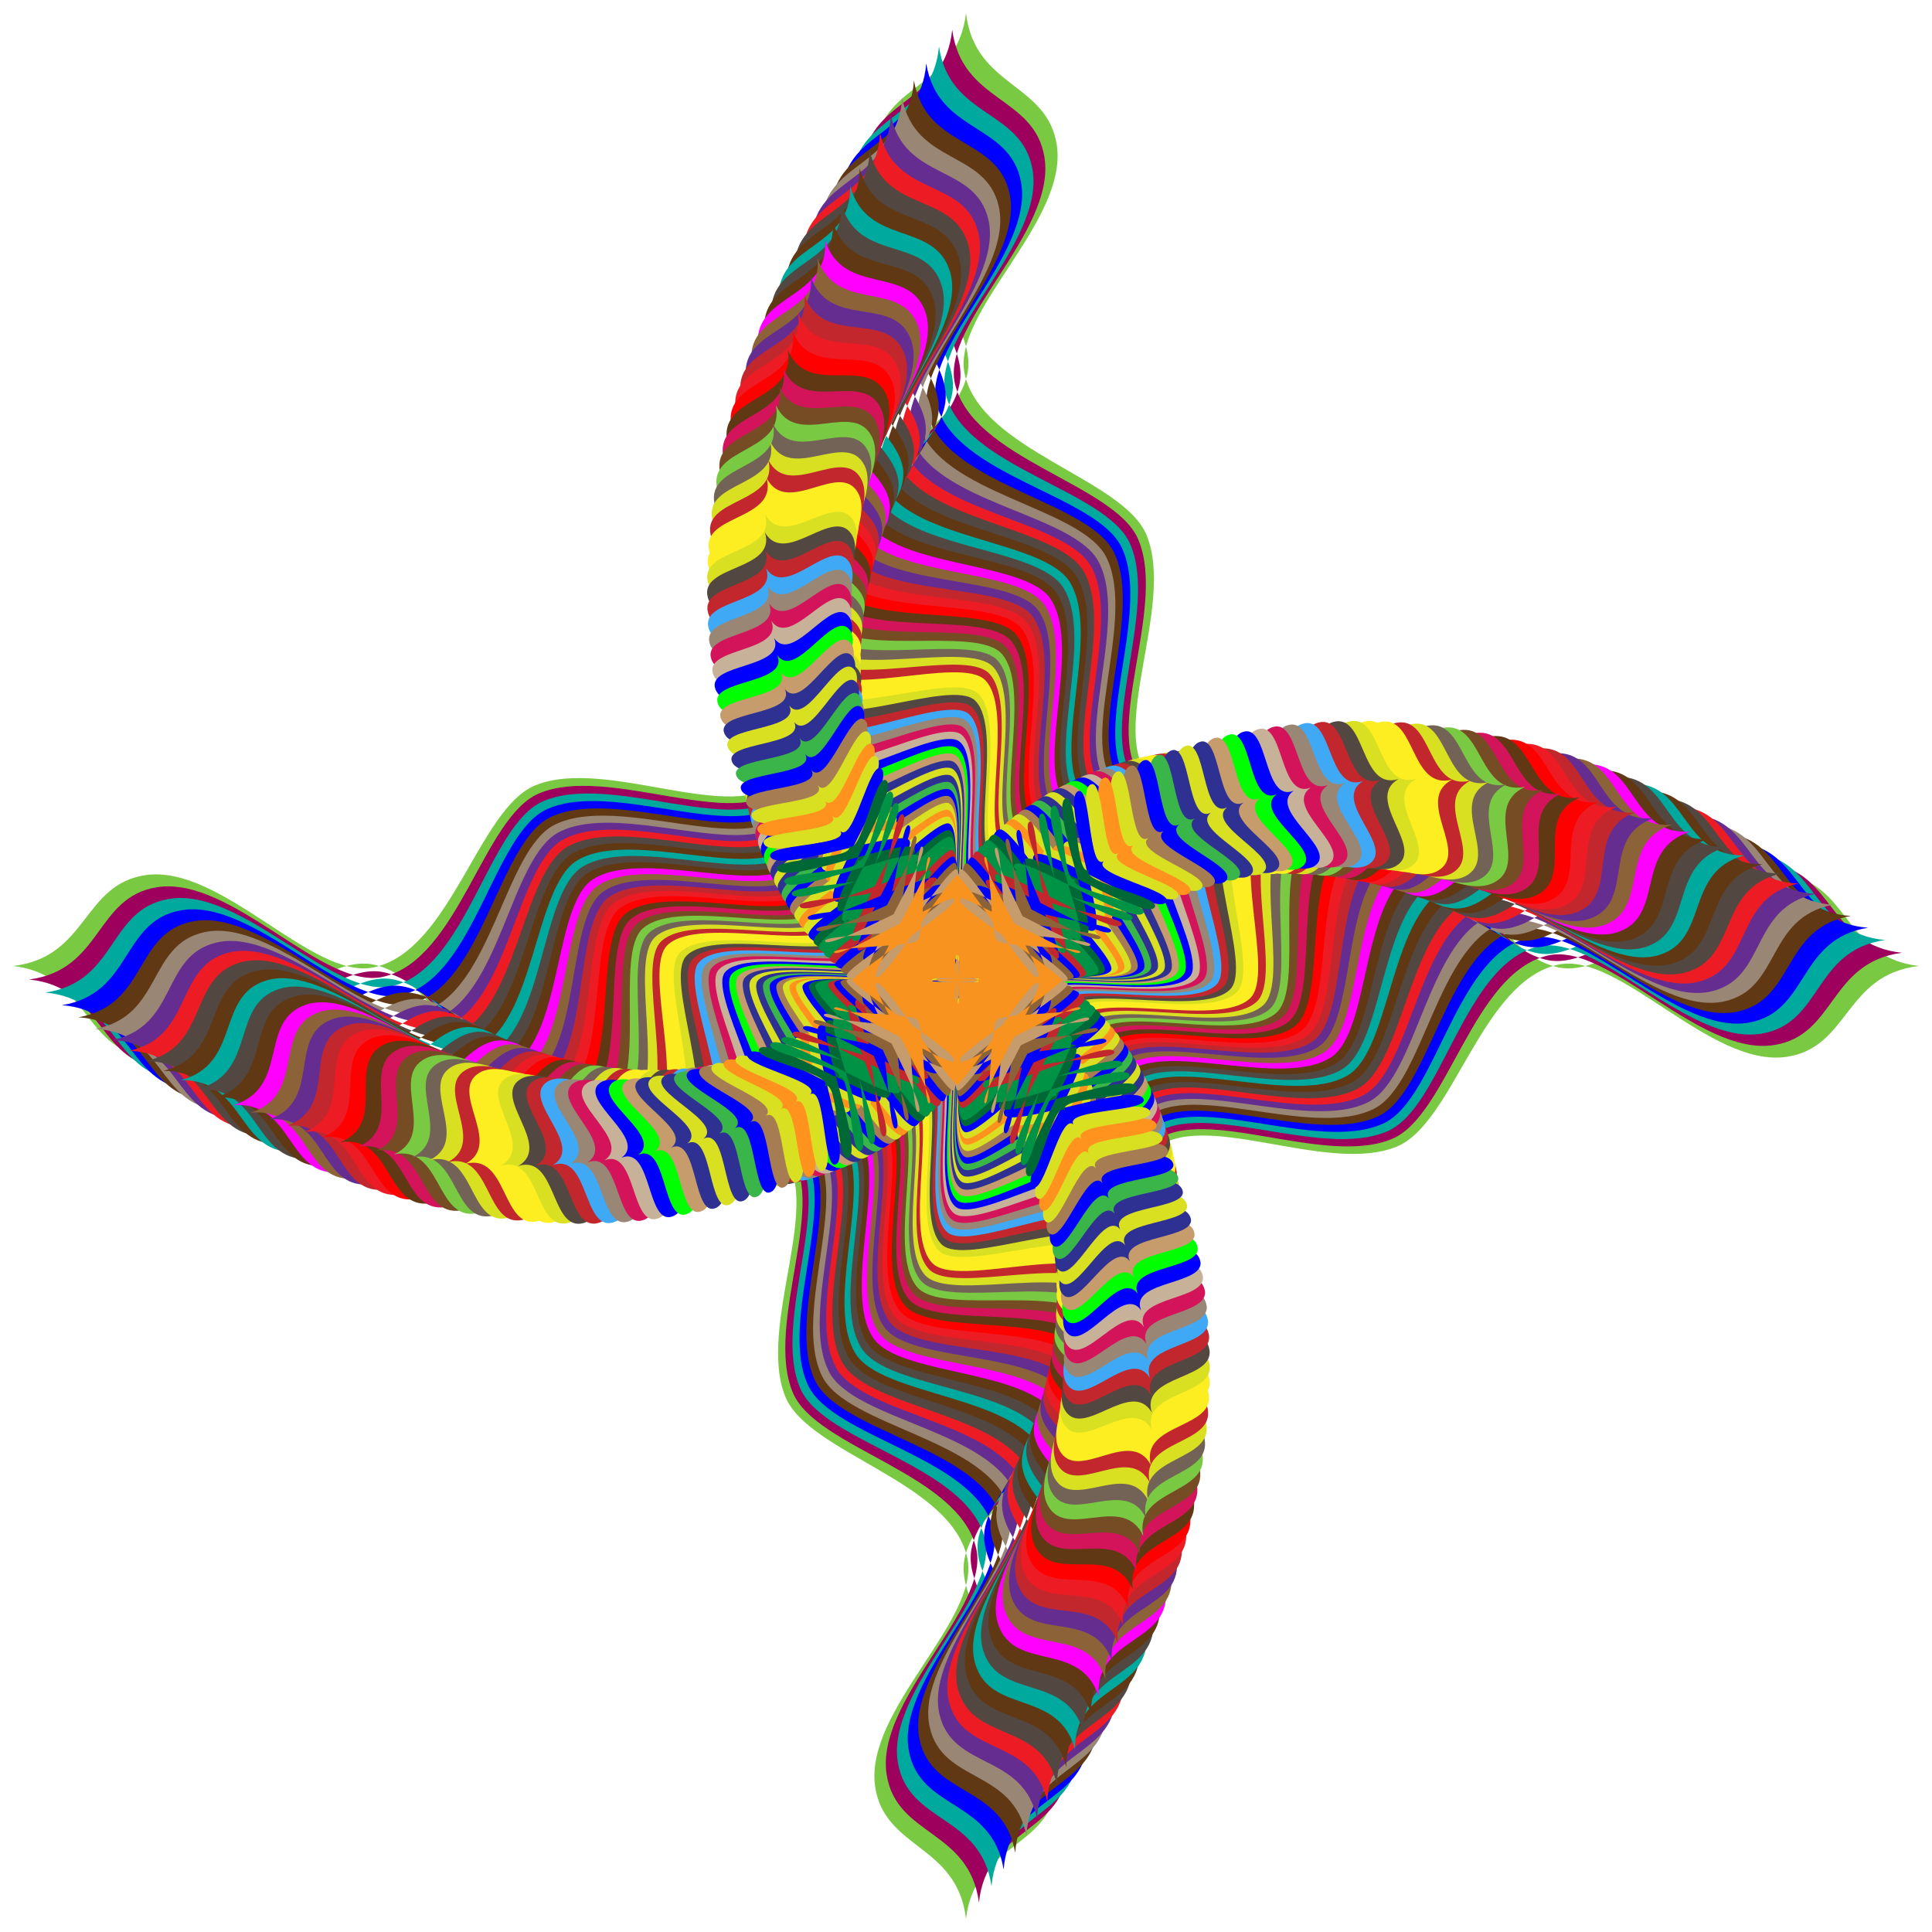 <?xml version="1.0" encoding="UTF-8"?>
<!DOCTYPE svg  PUBLIC '-//W3C//DTD SVG 1.1//EN'  'http://www.w3.org/Graphics/SVG/1.1/DTD/svg11.dtd'>
<svg enable-background="new 0 0 1622.184 1622.184" version="1.1" viewBox="0 0 1622.2 1622.2" xml:space="preserve" xmlns="http://www.w3.org/2000/svg">

	
		<path d="m1611.1 811.1c-62.723-7.423-58.129-68.674-111.21-76.308-63.809-9.178-140.11 88.411-191.45 77.458-64.588-13.78-87.984-133.37-135.69-152.83-59.771-24.374-166.67 34.551-205.6-4.381-38.93-38.931 19.997-145.83-4.376-205.6-19.456-47.71-139.05-71.108-152.83-135.7-10.952-51.335 86.637-127.64 77.459-191.45-7.634-53.076-68.876-48.48-76.299-111.2-7.423 62.723-68.674 58.129-76.308 111.21-9.178 63.809 88.411 140.11 77.458 191.45-13.78 64.588-133.37 87.984-152.83 135.69-24.374 59.771 34.551 166.67-4.381 205.6-38.931 38.93-145.83-19.997-205.6 4.376-47.71 19.456-71.108 139.05-135.7 152.83-51.335 10.952-127.64-86.637-191.45-77.459-53.076 7.634-48.48 68.876-111.2 76.299 62.723 7.423 58.129 68.674 111.21 76.308 63.809 9.178 140.11-88.411 191.45-77.458 64.588 13.78 87.984 133.37 135.69 152.83 59.771 24.374 166.67-34.551 205.6 4.381 38.93 38.931-19.997 145.83 4.376 205.6 19.456 47.71 139.05 71.108 152.83 135.7 10.952 51.335-86.637 127.64-77.459 191.45 7.634 53.076 68.876 48.48 76.299 111.2 7.423-62.723 68.674-58.129 76.308-111.21 9.178-63.809-88.411-140.11-77.458-191.45 13.78-64.588 133.37-87.984 152.83-135.69 24.375-59.771-34.551-166.67 4.381-205.6 38.931-38.93 145.83 19.997 205.6-4.376 47.71-19.456 71.108-139.05 135.7-152.83 51.335-10.952 127.64 86.637 191.45 77.459 53.075-7.634 48.48-68.876 111.2-76.299z" fill="#7AC943"/>
	
	
		<path d="m1597 799.99c-61.818-6.422-57.174-67.628-109.5-74.393-62.911-8.134-136.9 90.676-187.56 80.621-63.742-12.65-87.954-131.66-135.17-150.13-59.151-23.142-164.43 37.774-203.28 0.016-38.851-37.757 19.037-144.73-5.784-203.2-19.813-46.669-139.46-67.473-153.93-130.83-11.497-50.355 85.16-127.13 75.233-189.78-8.257-52.114-69.298-45.724-77.483-107.33-6.422 61.818-67.628 57.174-74.393 109.5-8.134 62.911 90.676 136.9 80.621 187.56-12.65 63.742-131.66 87.954-150.13 135.17-23.142 59.151 37.774 164.43 0.016 203.28-37.757 38.851-144.73-19.037-203.2 5.784-46.669 19.813-67.473 139.46-130.83 153.93-50.355 11.497-127.13-85.16-189.78-75.233-52.114 8.257-45.724 69.298-107.33 77.483 61.818 6.422 57.174 67.628 109.5 74.393 62.911 8.134 136.9-90.676 187.56-80.621 63.742 12.65 87.954 131.66 135.17 150.13 59.151 23.142 164.43-37.774 203.28-0.016 38.851 37.757-19.037 144.73 5.784 203.2 19.813 46.669 139.46 67.473 153.93 130.83 11.497 50.355-85.16 127.13-75.233 189.78 8.257 52.114 69.298 45.724 77.483 107.33 6.422-61.818 67.628-57.174 74.393-109.5 8.133-62.911-90.676-136.9-80.621-187.56 12.651-63.742 131.66-87.954 150.13-135.17 23.142-59.151-37.774-164.43-0.016-203.28 37.757-38.851 144.73 19.037 203.2-5.784 46.669-19.813 67.473-139.46 130.83-153.93 50.355-11.497 127.13 85.16 189.78 75.233 52.114-8.257 45.724-69.298 107.33-77.483z" fill="#9E005D"/>
	
	
		<path d="m1582.8 789.28c-60.897-5.449-56.202-66.624-107.77-72.544-61.996-7.117-133.64 92.868-183.62 83.689-62.876-11.548-87.894-129.97-134.6-147.48-58.508-21.933-162.13 40.94-200.87 4.345-38.745-36.594 18.112-143.63-7.125-200.79-20.144-45.627-139.8-63.843-154.92-125.96-12.016-49.369 83.715-126.61 73.071-188.1-8.854-51.145-69.655-42.965-78.571-103.45-5.449 60.897-66.624 56.202-72.544 107.77-7.117 61.996 92.868 133.64 83.689 183.62-11.548 62.876-129.97 87.894-147.48 134.6-21.933 58.508 40.94 162.13 4.345 200.87-36.594 38.745-143.63-18.112-200.79 7.125-45.627 20.144-63.843 139.8-125.96 154.92-49.369 12.016-126.61-83.715-188.1-73.071-51.145 8.854-42.965 69.654-103.45 78.571 60.897 5.449 56.202 66.624 107.77 72.544 61.996 7.117 133.64-92.868 183.62-83.689 62.876 11.548 87.894 129.97 134.6 147.48 58.508 21.933 162.13-40.94 200.87-4.345 38.745 36.594-18.112 143.63 7.125 200.79 20.144 45.627 139.8 63.843 154.92 125.96 12.016 49.37-83.715 126.61-73.071 188.1 8.854 51.145 69.655 42.965 78.571 103.45 5.449-60.897 66.624-56.202 72.544-107.77 7.117-61.996-92.868-133.64-83.689-183.62 11.548-62.876 129.97-87.894 147.48-134.6 21.933-58.508-40.94-162.13-4.345-200.87 36.594-38.745 143.63 18.112 200.79-7.125 45.627-20.144 63.843-139.8 125.96-154.92 49.369-12.016 126.61 83.715 188.1 73.071 51.146-8.854 42.965-69.655 103.45-78.571z" fill="#00A99D"/>
	
	
		<path d="m1568.5 778.98c-59.96-4.503-55.213-65.662-106.01-70.759-61.065-6.128-130.36 94.985-179.63 86.661-61.993-10.473-87.803-128.31-133.98-144.87-57.843-20.746-159.77 44.048-198.39 8.606-38.615-35.441 17.221-142.54-8.398-198.39-20.45-44.585-140.06-60.217-155.8-121.09-12.51-48.38 82.302-126.07 70.972-186.39-9.425-50.17-69.946-40.206-79.564-99.56-4.503 59.96-65.662 55.213-70.759 106.01-6.128 61.065 94.985 130.36 86.661 179.63-10.473 61.993-128.31 87.803-144.87 133.98-20.746 57.843 44.048 159.77 8.606 198.39-35.441 38.615-142.54-17.221-198.39 8.398-44.585 20.45-60.217 140.06-121.09 155.8-48.38 12.51-126.07-82.302-186.39-70.972-50.17 9.425-40.206 69.946-99.56 79.564 59.96 4.503 55.213 65.662 106.01 70.759 61.065 6.128 130.36-94.985 179.63-86.661 61.993 10.473 87.803 128.31 133.98 144.87 57.843 20.746 159.77-44.048 198.39-8.606 38.615 35.441-17.221 142.54 8.398 198.39 20.45 44.585 140.06 60.217 155.8 121.09 12.51 48.38-82.302 126.07-70.972 186.39 9.425 50.17 69.946 40.206 79.564 99.56 4.503-59.961 65.662-55.213 70.759-106.01 6.128-61.064-94.985-130.36-86.661-179.63 10.473-61.993 128.31-87.803 144.87-133.98 20.746-57.843-44.048-159.77-8.606-198.39 35.441-38.615 142.54 17.221 198.39-8.398 44.585-20.45 60.217-140.06 121.09-155.8 48.38-12.51 126.07 82.302 186.39 70.972 50.17-9.425 40.206-69.946 99.56-79.564z" fill="#00f"/>
	
	
		<path d="m1554 769.08c-59.01-3.585-54.208-64.742-104.21-69.04-60.118-5.167-127.04 97.027-175.59 89.536-61.092-9.426-87.683-126.68-133.31-142.31-57.157-19.584-157.36 47.096-195.82 12.796-38.46-34.3 16.366-141.45-9.605-196-20.73-43.544-140.25-56.597-156.58-116.22-12.978-47.386 80.922-125.52 68.936-184.65-9.97-49.19-70.174-37.448-80.462-95.664-3.585 59.01-64.742 54.208-69.04 104.21-5.167 60.118 97.027 127.04 89.536 175.59-9.426 61.092-126.68 87.683-142.31 133.31-19.584 57.157 47.096 157.36 12.796 195.82-34.3 38.46-141.45-16.366-196 9.605-43.544 20.73-56.597 140.25-116.22 156.58-47.386 12.978-125.52-80.922-184.65-68.936-49.19 9.97-37.448 70.174-95.664 80.462 59.01 3.585 54.208 64.742 104.21 69.04 60.118 5.167 127.04-97.027 175.59-89.536 61.092 9.426 87.683 126.68 133.31 142.31 57.157 19.584 157.36-47.096 195.82-12.796 38.46 34.3-16.366 141.45 9.605 196 20.73 43.544 140.25 56.597 156.58 116.22 12.978 47.386-80.922 125.52-68.936 184.65 9.97 49.19 70.174 37.448 80.462 95.664 3.585-59.01 64.742-54.208 69.04-104.21 5.167-60.118-97.027-127.04-89.536-175.59 9.426-61.092 126.68-87.683 142.31-133.31 19.584-57.157-47.096-157.36-12.796-195.82 34.3-38.46 141.45 16.366 196-9.605 43.544-20.73 56.597-140.25 116.22-156.58 47.386-12.978 125.52 80.922 184.65 68.936 49.19-9.97 37.448-70.174 95.664-80.462z" fill="#603813"/>
	
	
		<path d="m1539.4 759.58c-58.046-2.695-53.189-63.864-102.4-67.386-59.157-4.234-123.69 98.994-171.51 92.313-60.174-8.406-87.535-125.08-132.59-139.8-56.449-18.445-154.89 50.085-193.17 16.914-38.28-33.17 15.545-140.36-10.745-193.61-20.985-42.505-140.36-52.984-157.25-111.35-13.42-46.389 79.574-124.95 66.965-182.9-10.489-48.204-70.337-34.692-81.265-91.762-2.695 58.046-63.864 53.189-67.386 102.4-4.234 59.157 98.994 123.69 92.313 171.51-8.406 60.174-125.08 87.535-139.8 132.59-18.444 56.449 50.085 154.89 16.914 193.17-33.17 38.28-140.36-15.545-193.61 10.745-42.505 20.985-52.984 140.36-111.35 157.25-46.389 13.42-124.95-79.574-182.9-66.965-48.204 10.489-34.692 70.337-91.762 81.265 58.046 2.695 53.189 63.864 102.4 67.386 59.157 4.234 123.69-98.994 171.51-92.313 60.174 8.406 87.535 125.08 132.59 139.8 56.449 18.445 154.89-50.085 193.17-16.914 38.28 33.17-15.545 140.36 10.745 193.61 20.985 42.505 140.36 52.984 157.25 111.35 13.42 46.389-79.574 124.95-66.965 182.9 10.489 48.204 70.337 34.692 81.265 91.762 2.695-58.046 63.864-53.189 67.386-102.4 4.234-59.157-98.994-123.69-92.313-171.51 8.406-60.174 125.08-87.535 139.8-132.59 18.445-56.449-50.085-154.89-16.914-193.17 33.17-38.28 140.36 15.545 193.61-10.745 42.505-20.985 52.984-140.36 111.35-157.25 46.389-13.42 124.95 79.575 182.9 66.965 48.204-10.489 34.692-70.337 91.762-81.265z" fill="#998675"/>
	
	
		<path d="m1524.7 750.48c-57.068-1.834-52.156-63.028-100.55-65.798-58.182-3.33-120.31 100.88-167.39 94.991-59.239-7.415-87.36-123.51-131.84-137.34-55.72-17.33-152.37 53.012-190.45 20.959-38.076-32.053 14.758-139.28-11.819-191.23-21.214-41.467-140.4-49.379-157.81-106.49-13.836-45.39 78.259-124.37 65.057-181.14-10.982-47.214-70.435-31.939-81.973-87.858-1.834 57.068-63.028 52.156-65.798 100.55-3.33 58.182 100.88 120.31 94.991 167.39-7.415 59.239-123.51 87.36-137.34 131.84-17.33 55.72 53.012 152.37 20.959 190.45-32.053 38.076-139.28-14.758-191.23 11.819-41.467 21.214-49.38 140.4-106.49 157.81-45.39 13.836-124.37-78.259-181.14-65.057-47.214 10.982-31.939 70.435-87.858 81.973 57.068 1.834 52.156 63.028 100.55 65.798 58.182 3.33 120.31-100.88 167.39-94.991 59.239 7.415 87.36 123.51 131.84 137.34 55.72 17.33 152.37-53.012 190.45-20.959 38.076 32.053-14.758 139.28 11.819 191.23 21.214 41.467 140.4 49.379 157.81 106.49 13.836 45.39-78.259 124.37-65.057 181.14 10.982 47.214 70.435 31.939 81.973 87.858 1.834-57.068 63.028-52.156 65.798-100.55 3.33-58.182-100.88-120.31-94.991-167.39 7.415-59.239 123.51-87.36 137.34-131.84 17.33-55.72-53.012-152.37-20.959-190.45 32.053-38.076 139.28 14.758 191.23-11.819 41.467-21.214 49.38-140.4 106.49-157.81 45.389-13.836 124.37 78.259 181.14 65.057 47.214-10.981 31.939-70.435 87.858-81.973z" fill="#662D91"/>
	
	
		<path d="m1509.9 741.79c-56.078-1-51.111-62.234-98.684-64.276-57.193-2.455-116.9 102.7-163.23 97.571-58.289-6.452-87.158-121.97-131.04-134.93-54.971-16.24-149.8 55.878-187.65 24.929-37.848-30.948 14.004-138.21-12.828-188.86-21.418-40.431-140.37-45.785-158.27-101.63-14.226-44.388 76.977-123.78 63.213-179.35-11.449-46.22-70.47-29.19-82.586-83.952-1 56.078-62.234 51.111-64.276 98.684-2.455 57.193 102.7 116.9 97.571 163.23-6.452 58.289-121.97 87.158-134.93 131.04-16.24 54.971 55.878 149.8 24.929 187.65-30.948 37.848-138.21-14.004-188.86 12.828-40.431 21.418-45.785 140.37-101.63 158.27-44.388 14.226-123.78-76.977-179.35-63.213-46.22 11.449-29.19 70.47-83.952 82.586 56.078 1 51.111 62.234 98.684 64.276 57.193 2.455 116.9-102.7 163.23-97.571 58.289 6.452 87.158 121.97 131.04 134.93 54.972 16.24 149.8-55.878 187.65-24.929 37.848 30.948-14.004 138.21 12.828 188.86 21.418 40.431 140.37 45.785 158.27 101.63 14.226 44.388-76.977 123.78-63.213 179.35 11.449 46.219 70.47 29.19 82.586 83.952 1-56.078 62.234-51.111 64.276-98.684 2.455-57.193-102.7-116.9-97.571-163.23 6.452-58.289 121.97-87.158 134.93-131.04 16.24-54.971-55.878-149.8-24.929-187.65 30.948-37.848 138.21 14.004 188.86-12.828 40.431-21.418 45.785-140.37 101.63-158.27 44.388-14.226 123.78 76.977 179.35 63.213 46.22-11.449 29.19-70.47 83.952-82.586z" fill="#ED1C24"/>
	
	
		<path d="m1494.9 733.52c-55.076-0.196-50.054-61.486-96.794-62.824-56.191-1.608-113.46 104.44-159.02 100.05-57.326-5.518-86.935-120.46-130.2-132.57-54.202-15.175-147.18 58.679-184.77 28.821-37.595-29.857 13.288-137.14-13.768-186.5-21.597-39.398-140.26-42.202-158.61-96.785-14.591-43.384 75.728-123.18 61.434-177.55-11.889-45.221-70.437-26.448-83.102-80.047-0.196 55.076-61.486 50.054-62.824 96.794-1.608 56.191 104.44 113.46 100.05 159.02-5.518 57.326-120.46 86.935-132.57 130.2-15.175 54.202 58.679 147.18 28.821 184.77-29.857 37.595-137.14-13.288-186.5 13.768-39.398 21.597-42.202 140.26-96.785 158.61-43.384 14.591-123.18-75.728-177.55-61.434-45.221 11.889-26.448 70.437-80.046 83.102 55.076 0.196 50.054 61.486 96.794 62.824 56.191 1.608 113.46-104.44 159.02-100.05 57.326 5.518 86.935 120.46 130.2 132.57 54.202 15.175 147.18-58.679 184.77-28.821 37.595 29.857-13.288 137.14 13.768 186.5 21.597 39.398 140.26 42.202 158.61 96.784 14.591 43.384-75.728 123.18-61.434 177.55 11.889 45.221 70.437 26.448 83.102 80.047 0.196-55.076 61.486-50.054 62.824-96.794 1.608-56.191-104.44-113.46-100.05-159.02 5.518-57.326 120.46-86.935 132.57-130.2 15.175-54.202-58.679-147.18-28.821-184.77 29.857-37.595 137.14 13.288 186.5-13.768 39.398-21.597 42.202-140.26 96.785-158.61 43.384-14.591 123.18 75.728 177.55 61.434 45.221-11.889 26.448-70.437 80.047-83.102z" fill="#534741"/>
	
	
		<path d="m1479.9 725.65c-54.063 0.58-48.986-60.778-94.882-61.436-55.177-0.791-110 106.1-154.78 102.43-56.346-4.613-86.682-118.98-129.32-130.27-53.415-14.136-144.5 61.418-181.83 32.638-37.32-28.78 12.601-136.08-14.648-184.15-21.75-38.368-140.07-38.632-158.86-91.95-14.93-42.379 74.51-122.57 59.719-175.73-12.304-44.22-70.344-23.712-83.526-76.145 0.58 54.063-60.778 48.986-61.436 94.882-0.791 55.177 106.1 110 102.43 154.78-4.613 56.346-118.98 86.682-130.27 129.32-14.136 53.415 61.418 144.5 32.638 181.83-28.78 37.32-136.08-12.601-184.15 14.648-38.368 21.75-38.632 140.07-91.95 158.86-42.379 14.93-122.57-74.51-175.73-59.719-44.22 12.304-23.712 70.344-76.145 83.526 54.063-0.58 48.986 60.778 94.882 61.436 55.177 0.791 110-106.1 154.78-102.43 56.346 4.613 86.682 118.98 129.32 130.27 53.415 14.136 144.5-61.418 181.83-32.638 37.32 28.78-12.601 136.08 14.648 184.15 21.75 38.368 140.07 38.632 158.86 91.95 14.93 42.378-74.51 122.57-59.719 175.73 12.304 44.22 70.344 23.712 83.526 76.145-0.58-54.063 60.778-48.986 61.436-94.882 0.791-55.177-106.1-110-102.43-154.78 4.613-56.346 118.98-86.682 130.27-129.32 14.136-53.415-61.418-144.5-32.638-181.83 28.78-37.32 136.08 12.601 184.15-14.648 38.368-21.75 38.632-140.07 91.95-158.86 42.378-14.93 122.57 74.51 175.73 59.719 44.22-12.304 23.712-70.344 76.145-83.526z" fill="#603813"/>
	
	
		<path d="m1464.8 718.19c-53.039 1.326-47.909-60.114-92.952-60.116-54.151-3e-3 -106.52 107.68-150.51 104.71-55.352-3.736-86.406-117.54-128.4-128.01-52.609-13.122-141.79 64.093-178.81 36.376-37.022-27.716 11.947-135.03-15.463-181.81-21.88-37.343-139.82-35.076-159-87.129-15.243-41.373 73.326-121.95 58.067-173.91-12.692-43.217-70.186-20.986-83.856-72.248 1.326 53.039-60.114 47.909-60.116 92.952-3e-3 54.151 107.68 106.52 104.71 150.51-3.736 55.352-117.54 86.406-128.01 128.4-13.122 52.609 64.093 141.79 36.376 178.81-27.716 37.022-135.03-11.947-181.81 15.463-37.343 21.88-35.076 139.82-87.129 159-41.373 15.243-121.95-73.326-173.91-58.068-43.217 12.692-20.986 70.186-72.248 83.856 53.039-1.326 47.909 60.114 92.952 60.116 54.151 3e-3 106.52-107.68 150.51-104.71 55.352 3.736 86.406 117.54 128.4 128.01 52.609 13.122 141.79-64.093 178.81-36.376 37.022 27.716-11.947 135.03 15.463 181.81 21.88 37.343 139.82 35.076 159 87.129 15.243 41.373-73.326 121.95-58.068 173.91 12.692 43.217 70.186 20.986 83.856 72.248-1.326-53.039 60.114-47.909 60.116-92.952 3e-3 -54.151-107.68-106.52-104.71-150.51 3.736-55.352 117.54-86.406 128.01-128.4 13.122-52.609-64.093-141.79-36.376-178.81 27.716-37.022 135.03 11.947 181.81-15.463 37.343-21.88 35.076-139.82 87.129-159 41.373-15.243 121.95 73.326 173.91 58.068 43.217-12.692 20.986-70.186 72.248-83.856z" fill="#00A99D"/>
	
	
		<path d="m1449.7 711.13c-52.004 2.044-46.823-59.492-91.003-58.864-53.114 0.756-103.01 109.19-146.2 106.89-54.344-2.889-86.106-116.12-127.44-125.81-51.786-12.133-139.02 66.702-175.72 40.035-36.701-26.666 11.325-133.99-16.216-179.49-21.984-36.321-139.49-31.536-159.03-82.323-15.531-40.367 72.175-121.32 56.48-172.07-13.054-42.212-69.966-18.269-84.092-68.358 2.044 52.005-59.492 46.823-58.864 91.003 0.756 53.114 109.19 103.01 106.89 146.2-2.889 54.344-116.12 86.106-125.81 127.44-12.133 51.786 66.702 139.02 40.035 175.72-26.666 36.701-133.99-11.325-179.49 16.216-36.321 21.984-31.536 139.49-82.323 159.03-40.367 15.531-121.32-72.175-172.07-56.48-42.212 13.054-18.269 69.966-68.358 84.092 52.005-2.044 46.823 59.492 91.003 58.864 53.114-0.756 103.01-109.19 146.2-106.89 54.344 2.889 86.106 116.12 127.44 125.81 51.786 12.133 139.02-66.702 175.72-40.035 36.701 26.666-11.325 133.99 16.216 179.49 21.984 36.321 139.49 31.536 159.03 82.323 15.531 40.367-72.175 121.32-56.48 172.07 13.054 42.211 69.966 18.269 84.092 68.358-2.044-52.005 59.492-46.823 58.864-91.003-0.756-53.114-109.19-103.01-106.89-146.2 2.889-54.344 116.12-86.106 125.81-127.44 12.133-51.786-66.702-139.02-40.035-175.72 26.666-36.701 133.99 11.325 179.49-16.216 36.321-21.984 31.536-139.49 82.323-159.03 40.367-15.531 121.32 72.175 172.07 56.48 42.212-13.055 18.269-69.966 68.358-84.092z" fill="#534741"/>
	
	
		<path d="m1434.4 704.5c-50.961 2.732-45.729-58.914-89.039-57.679-52.067 1.485-99.48 110.61-141.86 108.96-53.324-2.072-85.783-114.74-126.45-123.66-50.945-11.171-136.21 69.246-172.57 43.613-36.358-25.632 10.735-132.96-16.905-177.19-22.063-35.304-139.09-28.012-158.96-77.535-15.793-39.362 71.056-120.69 54.957-170.22-13.391-41.205-69.682-15.562-84.234-64.477 2.732 50.961-58.914 45.729-57.679 89.039 1.485 52.067 110.61 99.479 108.96 141.86-2.072 53.324-114.74 85.783-123.66 126.45-11.171 50.945 69.246 136.21 43.613 172.57-25.632 36.358-132.96-10.735-177.19 16.905-35.304 22.063-28.012 139.09-77.535 158.96-39.362 15.793-120.69-71.056-170.22-54.957-41.205 13.391-15.562 69.682-64.477 84.234 50.961-2.732 45.729 58.914 89.039 57.679 52.067-1.485 99.479-110.61 141.86-108.96 53.324 2.072 85.783 114.74 126.45 123.66 50.945 11.171 136.21-69.246 172.57-43.613 36.358 25.632-10.735 132.96 16.905 177.19 22.063 35.304 139.09 28.012 158.96 77.535 15.793 39.362-71.056 120.69-54.957 170.22 13.391 41.205 69.682 15.562 84.234 64.477-2.732-50.961 58.914-45.729 57.679-89.039-1.485-52.067-110.61-99.48-108.96-141.86 2.072-53.324 114.74-85.783 123.66-126.45 11.171-50.945-69.246-136.21-43.613-172.57 25.632-36.358 132.96 10.735 177.19-16.905 35.304-22.063 28.012-139.09 77.535-158.96 39.362-15.793 120.69 71.056 170.22 54.957 41.205-13.391 15.562-69.682 64.476-84.234z" fill="#603813"/>
	
	
		<path d="m1419.2 698.27c-49.908 3.391-44.629-58.379-87.06-56.563-51.01 2.184-95.932 111.96-137.49 110.94-52.292-1.285-85.44-113.39-125.42-121.57-50.087-10.236-133.35 71.722-169.35 47.109-35.993-24.613 10.177-131.94-17.532-174.9-22.118-34.293-138.61-24.507-158.78-72.766-16.029-38.358 69.97-120.04 53.498-168.37-13.701-40.197-69.335-12.868-84.282-60.606 3.391 49.908-58.379 44.629-56.563 87.06 2.184 51.01 111.96 95.932 110.94 137.49-1.284 52.292-113.39 85.439-121.57 125.42-10.236 50.087 71.722 133.35 47.109 169.35-24.613 35.993-131.94-10.177-174.9 17.533-34.293 22.118-24.507 138.61-72.766 158.78-38.358 16.029-120.04-69.97-168.37-53.498-40.197 13.701-12.868 69.335-60.606 84.282 49.908-3.391 44.629 58.379 87.06 56.563 51.01-2.184 95.932-111.96 137.49-110.94 52.292 1.284 85.439 113.39 125.42 121.57 50.087 10.236 133.35-71.722 169.35-47.109 35.993 24.613-10.177 131.94 17.532 174.9 22.118 34.293 138.61 24.507 158.78 72.766 16.029 38.358-69.97 120.04-53.498 168.37 13.701 40.197 69.335 12.868 84.282 60.606-3.391-49.908 58.379-44.629 56.563-87.06-2.184-51.01-111.96-95.932-110.94-137.49 1.285-52.292 113.39-85.44 121.57-125.42 10.236-50.087-71.722-133.35-47.109-169.35 24.613-35.993 131.94 10.177 174.9-17.533 34.293-22.118 24.507-138.61 72.766-158.78 38.357-16.029 120.04 69.97 168.37 53.498 40.197-13.701 12.868-69.335 60.605-84.282z" fill="#f0f"/>
	
	
		<path d="m1403.8 692.45c-48.848 4.02-43.524-57.888-85.067-55.514-49.944 2.853-92.366 113.23-133.1 112.81-51.248-0.527-85.075-112.08-124.36-119.53-49.214-9.327-130.46 74.132-166.07 50.521-35.607-23.61 9.649-130.93-18.098-172.63-22.149-33.287-138.07-21.021-158.5-68.018-16.241-37.354 68.917-119.4 52.103-166.51-13.985-39.19-68.926-10.188-84.237-56.747 4.02 48.848-57.888 43.524-55.514 85.067 2.853 49.944 113.23 92.366 112.81 133.1-0.527 51.248-112.08 85.075-119.53 124.36-9.328 49.214 74.132 130.46 50.521 166.07-23.61 35.607-130.93-9.649-172.63 18.098-33.287 22.149-21.021 138.07-68.018 158.5-37.355 16.24-119.4-68.917-166.51-52.104-39.19 13.985-10.188 68.926-56.747 84.237 48.848-4.02 43.524 57.888 85.067 55.514 49.944-2.853 92.366-113.23 133.1-112.81 51.248 0.527 85.075 112.08 124.36 119.53 49.214 9.327 130.46-74.132 166.07-50.521 35.607 23.61-9.649 130.93 18.098 172.63 22.149 33.287 138.07 21.021 158.5 68.018 16.24 37.354-68.917 119.4-52.104 166.51 13.985 39.19 68.926 10.188 84.237 56.747-4.02-48.848 57.888-43.524 55.514-85.067-2.853-49.944-113.23-92.366-112.81-133.1 0.527-51.248 112.08-85.075 119.53-124.36 9.327-49.214-74.132-130.46-50.521-166.07 23.61-35.607 130.93 9.649 172.63-18.098 33.287-22.149 21.021-138.07 68.018-158.5 37.354-16.24 119.4 68.917 166.51 52.104 39.189-13.985 10.188-68.926 56.746-84.237z" fill="#8C6239"/>
	
	
		<path d="m1388.5 687.04c-47.779 4.62-42.414-57.44-83.063-54.534-48.869 3.493-88.784 114.42-128.68 114.58-50.194 0.201-84.691-110.8-123.27-117.54-48.324-8.446-127.52 76.473-162.72 53.849-35.199-22.623 9.152-129.93-18.604-170.38-22.156-32.288-137.45-17.556-158.12-63.294-16.426-36.354 67.896-118.74 50.772-164.64-14.244-38.182-68.454-7.522-84.099-52.902 4.62 47.78-57.44 42.414-54.534 83.063 3.492 48.869 114.42 88.784 114.58 128.68 0.201 50.194-110.8 84.691-117.54 123.27-8.446 48.324 76.472 127.52 53.849 162.72-22.623 35.199-129.93-9.152-170.38 18.604-32.288 22.156-17.556 137.45-63.294 158.12-36.354 16.426-118.74-67.896-164.64-50.772-38.182 14.244-7.522 68.454-52.902 84.099 47.78-4.62 42.414 57.44 83.063 54.534 48.869-3.493 88.784-114.42 128.68-114.58 50.194-0.201 84.691 110.8 123.27 117.54 48.324 8.446 127.52-76.473 162.72-53.849 35.199 22.623-9.152 129.93 18.604 170.38 22.156 32.288 137.45 17.556 158.12 63.294 16.426 36.354-67.896 118.74-50.772 164.64 14.244 38.182 68.454 7.522 84.099 52.902-4.62-47.78 57.44-42.414 54.534-83.063-3.493-48.869-114.42-88.784-114.58-128.68-0.201-50.194 110.8-84.691 117.54-123.27 8.446-48.324-76.473-127.52-53.849-162.72 22.623-35.199 129.93 9.152 170.38-18.604 32.288-22.156 17.556-137.45 63.294-158.12 36.354-16.426 118.74 67.896 164.64 50.772 38.182-14.243 7.522-68.454 52.902-84.099z" fill="#662D91"/>
	
	
		<path d="m1373.1 682.05c-46.704 5.191-41.3-57.035-81.049-53.623-47.787 4.102-85.188 115.53-124.23 116.25-49.129 0.898-84.288-109.55-122.14-115.61-47.42-7.592-124.54 78.745-159.31 57.092-34.771-21.652 8.686-128.95-19.048-168.16-22.138-31.295-136.77-14.113-157.64-58.594-16.587-35.355 66.908-118.08 49.505-162.78-14.476-37.175-67.92-4.872-83.869-49.074 5.191 46.704-57.035 41.3-53.623 81.049 4.102 47.787 115.53 85.188 116.25 124.23 0.898 49.129-109.55 84.288-115.61 122.14-7.592 47.42 78.745 124.54 57.092 159.31-21.652 34.771-128.95-8.686-168.16 19.049-31.295 22.138-14.113 136.77-58.594 157.64-35.355 16.587-118.08-66.908-162.78-49.505-37.175 14.476-4.872 67.92-49.074 83.869 46.704-5.191 41.3 57.035 81.049 53.623 47.787-4.102 85.188-115.53 124.23-116.25 49.129-0.898 84.288 109.55 122.14 115.61 47.42 7.592 124.54-78.745 159.31-57.092 34.771 21.652-8.686 128.95 19.049 168.16 22.138 31.295 136.77 14.113 157.64 58.594 16.587 35.355-66.908 118.08-49.505 162.78 14.476 37.175 67.92 4.872 83.869 49.074-5.191-46.704 57.035-41.3 53.623-81.049-4.102-47.787-115.53-85.188-116.25-124.23-0.898-49.129 109.55-84.288 115.61-122.14 7.592-47.42-78.745-124.54-57.092-159.31 21.652-34.771 128.95 8.686 168.16-19.048 31.295-22.138 14.113-136.77 58.594-157.64 35.355-16.587 118.08 66.908 162.78 49.505 37.175-14.476 4.872-67.92 49.073-83.869z" fill="#C1272D"/>
	
	
		<path d="m1357.6 677.47c-45.623 5.731-40.184-56.674-79.026-52.78-46.697 4.681-81.578 116.56-119.77 117.81-48.055 1.565-83.867-108.34-120.99-113.74-46.502-6.765-121.52 80.947-155.85 60.248-34.322-20.698 8.249-127.98-19.434-165.95-22.097-30.31-136.01-10.694-157.05-53.922-16.723-34.359 65.953-117.42 48.301-160.9-14.683-36.17-67.325-2.239-83.547-45.263 5.731 45.623-56.674 40.184-52.78 79.026 4.681 46.697 116.56 81.578 117.81 119.77 1.565 48.055-108.34 83.867-113.74 120.99-6.765 46.502 80.947 121.52 60.248 155.85-20.698 34.322-127.98-8.249-165.95 19.434-30.31 22.097-10.694 136.01-53.922 157.05-34.359 16.723-117.42-65.952-160.9-48.301-36.17 14.683-2.239 67.325-45.263 83.547 45.623-5.731 40.184 56.674 79.026 52.78 46.697-4.681 81.578-116.56 119.77-117.81 48.055-1.565 83.867 108.34 120.99 113.74 46.502 6.765 121.52-80.947 155.85-60.248 34.322 20.698-8.249 127.98 19.434 165.95 22.097 30.31 136.01 10.694 157.05 53.922 16.723 34.359-65.952 117.42-48.301 160.9 14.683 36.17 67.325 2.239 83.547 45.263-5.731-45.623 56.674-40.184 52.78-79.026-4.681-46.697-116.56-81.578-117.81-119.77-1.565-48.055 108.34-83.867 113.74-120.99 6.765-46.502-80.947-121.52-60.248-155.85 20.698-34.322 127.98 8.249 165.95-19.434 30.31-22.097 10.694-136.01 53.922-157.05 34.359-16.723 117.42 65.952 160.9 48.301 36.17-14.682 2.239-67.325 45.263-83.547z" fill="#ED1C24"/>
	
	
		<path d="m1342.2 673.3c-44.535 6.242-39.066-56.356-76.997-52.006-45.601 5.23-77.956 117.52-115.29 119.27-46.972 2.202-83.429-107.16-119.81-111.92-45.57-5.966-118.47 83.08-152.32 63.317-33.854-19.762 7.841-127.02-19.761-163.77-22.033-29.332-135.18-7.299-156.36-49.28-16.834-33.367 65.03-116.75 47.16-159.03-14.864-35.166-66.669 0.375-83.133-41.472 6.242 44.535-56.356 39.066-52.006 76.997 5.23 45.601 117.52 77.956 119.27 115.29 2.202 46.973-107.16 83.429-111.92 119.81-5.966 45.57 83.08 118.47 63.317 152.32-19.762 33.854-127.02-7.841-163.77 19.761-29.332 22.033-7.299 135.18-49.28 156.36-33.367 16.834-116.75-65.03-159.03-47.16-35.166 14.864 0.375 66.669-41.472 83.133 44.535-6.242 39.066 56.356 76.997 52.006 45.601-5.23 77.956-117.52 115.29-119.27 46.972-2.202 83.429 107.16 119.81 111.92 45.57 5.966 118.47-83.08 152.32-63.317 33.854 19.762-7.841 127.02 19.761 163.77 22.033 29.332 135.18 7.299 156.36 49.28 16.834 33.367-65.03 116.75-47.16 159.03 14.864 35.166 66.669-0.375 83.133 41.472-6.242-44.535 56.356-39.066 52.006-76.997-5.23-45.601-117.52-77.956-119.27-115.29-2.202-46.972 107.16-83.429 111.92-119.81 5.966-45.57-83.08-118.47-63.317-152.32 19.762-33.854 127.02 7.841 163.77-19.761 29.332-22.033 7.299-135.18 49.28-156.36 33.367-16.834 116.75 65.03 159.03 47.16 35.166-14.864-0.375-66.669 41.472-83.133z" fill="#f00"/>
	
	
		<path d="m1326.8 669.53c-43.443 6.722-37.948-56.082-74.962-51.3-44.498 5.748-74.325 118.39-110.79 120.62-45.882 2.808-82.975-106.02-118.6-110.16-44.624-5.196-115.38 85.141-148.75 66.297-33.365-18.844 7.462-126.08-20.03-161.61-21.945-28.362-134.29-3.93-155.58-44.668-16.919-32.379 64.139-116.09 46.083-157.16-15.019-34.165-65.952 2.97-82.629-37.702 6.722 43.443-56.082 37.948-51.3 74.962 5.748 44.498 118.39 74.325 120.62 110.79 2.808 45.882-106.02 82.975-110.16 118.6-5.196 44.624 85.141 115.38 66.297 148.75-18.844 33.365-126.08-7.462-161.61 20.03-28.362 21.945-3.931 134.29-44.668 155.58-32.379 16.919-116.09-64.139-157.16-46.083-34.165 15.019 2.97 65.952-37.702 82.629 43.443-6.722 37.948 56.082 74.962 51.3 44.498-5.748 74.325-118.39 110.79-120.62 45.882-2.808 82.975 106.02 118.6 110.16 44.624 5.196 115.38-85.141 148.75-66.297 33.365 18.844-7.462 126.08 20.03 161.61 21.945 28.362 134.29 3.93 155.58 44.668 16.919 32.379-64.139 116.09-46.083 157.16 15.019 34.165 65.952-2.97 82.629 37.702-6.722-43.443 56.082-37.948 51.3-74.962-5.748-44.498-118.39-74.325-120.62-110.79-2.808-45.882 106.02-82.975 110.16-118.6 5.196-44.624-85.141-115.38-66.297-148.75 18.844-33.365 126.08 7.462 161.61-20.03 28.362-21.945 3.93-134.29 44.668-155.58 32.379-16.919 116.09 64.139 157.16 46.083 34.165-15.019-2.97-65.952 37.702-82.628z" fill="#603813"/>
	
	
		<path d="m1311.3 666.18c-42.346 7.173-36.83-55.851-72.923-50.664-43.391 6.236-70.684 119.18-106.28 121.87-44.783 3.383-82.505-104.91-117.36-108.46-43.667-4.453-112.26 87.131-145.11 69.187-32.858-17.943 7.111-125.16-20.242-159.48-21.834-27.401-133.33-0.589-154.69-40.089-16.98-31.395 63.28-115.42 45.068-155.29-15.149-33.167-65.174 5.545-82.033-33.956 7.173 42.346-55.851 36.83-50.664 72.923 6.236 43.391 119.18 70.684 121.87 106.28 3.383 44.783-104.91 82.505-108.46 117.36-4.453 43.667 87.131 112.26 69.187 145.11-17.943 32.858-125.16-7.111-159.48 20.242-27.401 21.834-0.589 133.33-40.089 154.69-31.395 16.98-115.42-63.28-155.29-45.068-33.167 15.149 5.545 65.174-33.956 82.033 42.346-7.173 36.83 55.851 72.923 50.664 43.391-6.236 70.684-119.18 106.28-121.87 44.783-3.383 82.505 104.91 117.36 108.46 43.667 4.453 112.26-87.131 145.11-69.187 32.858 17.943-7.111 125.16 20.242 159.48 21.834 27.402 133.33 0.59 154.69 40.089 16.98 31.396-63.28 115.42-45.068 155.29 15.149 33.167 65.174-5.545 82.033 33.956-7.173-42.346 55.851-36.83 50.664-72.923-6.236-43.391-119.18-70.684-121.87-106.28-3.383-44.783 104.91-82.505 108.46-117.36 4.453-43.667-87.131-112.26-69.187-145.11 17.943-32.858 125.16 7.111 159.48-20.242 27.401-21.834 0.589-133.33 40.089-154.69 31.395-16.98 115.42 63.28 155.29 45.068 33.167-15.149-5.544-65.174 33.957-82.033z" fill="#D4145A"/>
	
	
		<path d="m1295.9 663.23c-41.246 7.594-35.714-55.663-70.881-50.095-42.279 6.694-67.037 119.9-101.75 123.02-43.678 3.928-82.022-103.83-116.11-106.82-42.697-3.739-109.1 89.049-141.43 71.988-32.332-17.061 6.788-124.25-20.397-157.38-21.7-26.45-132.29 2.723-153.7-35.546-17.017-30.417 62.454-114.75 44.116-153.43-15.253-32.172-64.337 8.097-81.348-30.236 7.594 41.246-55.663 35.714-50.095 70.881 6.694 42.279 119.9 67.037 123.02 101.75 3.928 43.678-103.83 82.022-106.82 116.11-3.739 42.697 89.049 109.1 71.988 141.43-17.061 32.332-124.25-6.788-157.38 20.397-26.45 21.7 2.723 132.29-35.546 153.7-30.417 17.017-114.75-62.454-153.43-44.116-32.172 15.253 8.097 64.337-30.236 81.348 41.246-7.594 35.714 55.663 70.881 50.095 42.279-6.694 67.037-119.9 101.75-123.02 43.678-3.928 82.022 103.83 116.11 106.82 42.697 3.739 109.1-89.049 141.43-71.988 32.332 17.061-6.788 124.25 20.397 157.38 21.7 26.45 132.29-2.723 153.7 35.546 17.017 30.417-62.454 114.75-44.116 153.43 15.253 32.172 64.337-8.097 81.348 30.236-7.594-41.246 55.663-35.714 50.095-70.882-6.694-42.279-119.9-67.037-123.02-101.75-3.928-43.678 103.83-82.022 106.82-116.11 3.739-42.697-89.049-109.1-71.988-141.43 17.061-32.332 124.25 6.788 157.38-20.397 26.45-21.7-2.723-132.29 35.546-153.7 30.417-17.017 114.75 62.454 153.43 44.116 32.172-15.254-8.097-64.337 30.236-81.348z" fill="#754C24"/>
	
	
		<path d="m1280.5 660.7c-40.142 7.985-34.601-55.519-68.839-49.596-41.162 7.121-63.384 120.53-97.215 124.06-42.566 4.441-81.524-102.79-114.82-105.23-41.716-3.054-105.91 90.895-137.7 74.697-31.787-16.198 6.492-123.35-20.497-155.31-21.544-25.507-131.2 6.006-152.62-31.038-17.029-29.444 61.659-114.08 43.226-151.57-15.333-31.181-63.44 10.626-80.574-26.542 7.985 40.142-55.519 34.6-49.596 68.839 7.121 41.162 120.53 63.384 124.06 97.215 4.441 42.566-102.79 81.524-105.23 114.82-3.054 41.716 90.895 105.91 74.697 137.7-16.198 31.787-123.35-6.492-155.31 20.497-25.507 21.544 6.006 131.2-31.038 152.62-29.444 17.029-114.08-61.659-151.57-43.226-31.181 15.333 10.626 63.44-26.542 80.574 40.142-7.985 34.6 55.519 68.839 49.596 41.162-7.121 63.384-120.53 97.214-124.06 42.566-4.441 81.524 102.79 114.82 105.23 41.716 3.054 105.91-90.895 137.7-74.697 31.787 16.198-6.492 123.35 20.497 155.31 21.544 25.507 131.2-6.006 152.62 31.039 17.029 29.444-61.659 114.08-43.226 151.57 15.333 31.181 63.44-10.626 80.574 26.542-7.985-40.142 55.519-34.6 49.596-68.839-7.121-41.162-120.53-63.384-124.06-97.214-4.441-42.566 102.79-81.524 105.23-114.82 3.054-41.716-90.895-105.91-74.697-137.7 16.198-31.787 123.35 6.492 155.31-20.497 25.507-21.544-6.006-131.2 31.038-152.62 29.444-17.029 114.08 61.659 151.57 43.226 31.181-15.333-10.626-63.44 26.542-80.574z" fill="#7AC943"/>
	
	
		<path d="m1265.2 658.54c-39.035 8.346-33.484-55.397-66.791-49.144-40.043 7.518-59.727 121.08-92.67 125-41.449 4.924-81.014-101.79-113.52-103.7-40.724-2.397-102.69 92.668-133.92 77.314-31.225-15.353 6.223-122.47-20.543-153.26-21.365-24.575-130.03 9.257-151.44-26.57-17.016-28.474 60.898-113.41 42.402-149.7-15.388-30.197-62.507 13.133-79.736-22.878 8.346 39.036-55.397 33.484-49.144 66.791 7.518 40.043 121.08 59.727 125 92.67 4.924 41.449-101.79 81.014-103.7 113.52-2.397 40.724 92.668 102.69 77.314 133.92-15.353 31.225-122.47-6.223-153.26 20.543-24.575 21.365 9.257 130.03-26.57 151.44-28.474 17.016-113.41-60.898-149.7-42.402-30.196 15.388 13.133 62.507-22.878 79.736 39.036-8.346 33.484 55.397 66.791 49.144 40.043-7.518 59.727-121.08 92.67-125 41.449-4.924 81.014 101.79 113.52 103.7 40.724 2.397 102.69-92.668 133.92-77.314 31.225 15.353-6.223 122.47 20.543 153.26 21.365 24.575 130.03-9.257 151.44 26.57 17.016 28.474-60.898 113.41-42.402 149.7 15.388 30.196 62.507-13.133 79.736 22.878-8.346-39.036 55.397-33.484 49.144-66.791-7.518-40.043-121.08-59.727-125-92.67-4.924-41.449 101.79-81.014 103.7-113.52 2.397-40.724-92.668-102.69-77.314-133.92 15.353-31.225 122.47 6.223 153.26-20.543 24.575-21.365-9.257-130.03 26.57-151.44 28.474-17.016 113.41 60.898 149.7 42.402 30.197-15.388-13.133-62.507 22.878-79.735z" fill="#736357"/>
	
	
		<path d="m1249.8 656.82c-37.927 8.677-32.378-55.339-64.752-48.781-38.92 7.884-56.068 121.56-88.118 125.83-40.327 5.376-80.493-100.82-112.2-102.23-39.723-1.769-99.444 94.367-130.09 79.838-30.645-14.529 5.979-121.62-20.534-151.25-21.164-23.653-128.8 12.477-150.16-22.142-16.979-27.514 60.167-112.74 41.635-147.86-15.417-29.215-61.492 15.613-78.784-19.243 8.677 37.927-55.339 32.378-48.781 64.752 7.884 38.92 121.56 56.068 125.83 88.118 5.376 40.327-100.82 80.493-102.23 112.2-1.769 39.723 94.367 99.444 79.838 130.09-14.528 30.645-121.62-5.979-151.25 20.534-23.653 21.164 12.477 128.8-22.142 150.16-27.514 16.979-112.74-60.167-147.86-41.635-29.215 15.417 15.613 61.492-19.243 78.784 37.927-8.677 32.378 55.339 64.752 48.781 38.92-7.884 56.068-121.56 88.118-125.83 40.327-5.376 80.493 100.82 112.2 102.23 39.723 1.769 99.444-94.367 130.09-79.838 30.645 14.528-5.979 121.62 20.534 151.25 21.164 23.653 128.8-12.477 150.16 22.142 16.98 27.514-60.167 112.74-41.635 147.86 15.417 29.215 61.492-15.613 78.784 19.243-8.677-37.927 55.339-32.378 48.781-64.752-7.884-38.92-121.56-56.068-125.83-88.118-5.376-40.327 100.82-80.493 102.23-112.2 1.769-39.723-94.367-99.444-79.838-130.09 14.529-30.645 121.62 5.979 151.25-20.534 23.653-21.164-12.477-128.8 22.142-150.16 27.514-16.98 112.74 60.167 147.86 41.635 29.215-15.417-15.613-61.492 19.244-78.784z" fill="#D9E021"/>
	
	
		<path d="m1234.6 655.49c-36.818 8.979-31.278-55.324-62.716-48.487-37.796 8.22-52.408 121.95-83.564 126.56-39.201 5.796-79.961-99.888-110.86-100.82-38.711-1.171-96.17 95.992-126.22 82.268-30.048-13.724 5.762-120.77-20.472-149.26-20.941-22.742-127.5 15.662-148.79-17.757-16.919-26.56 59.466-112.08 40.93-146.02-15.422-28.239-60.42 18.066-77.745-15.641 8.979 36.818-55.324 31.278-48.487 62.716 8.22 37.796 121.95 52.408 126.56 83.564 5.796 39.201-99.888 79.961-100.82 110.86-1.171 38.711 95.992 96.17 82.268 126.22-13.724 30.048-120.77-5.762-149.26 20.472-22.742 20.941 15.662 127.5-17.757 148.79-26.56 16.919-112.08-59.467-146.02-40.93-28.239 15.422 18.066 60.42-15.641 77.745 36.818-8.979 31.278 55.324 62.716 48.487 37.796-8.22 52.408-121.95 83.564-126.56 39.201-5.796 79.961 99.888 110.86 100.82 38.711 1.171 96.17-95.992 126.22-82.268 30.048 13.724-5.762 120.77 20.472 149.26 20.941 22.742 127.5-15.662 148.79 17.757 16.919 26.56-59.466 112.08-40.93 146.02 15.422 28.239 60.42-18.066 77.745 15.641-8.979-36.818 55.324-31.278 48.487-62.716-8.22-37.796-121.95-52.408-126.56-83.564-5.796-39.201 99.888-79.96 100.82-110.86 1.171-38.711-95.992-96.17-82.268-126.22 13.724-30.048 120.77 5.762 149.26-20.472 22.742-20.941-15.662-127.5 17.757-148.79 26.56-16.919 112.08 59.467 146.02 40.93 28.239-15.422-18.066-60.419 15.641-77.745z" fill="#C1272D"/>
	
	
		<path d="m1219.3 654.57c-35.707 9.25-30.184-55.351-60.686-48.26-36.67 8.525-48.748 122.27-79.006 127.18-38.071 6.186-79.419-98.991-109.51-99.471-37.692-0.601-92.87 97.543-122.3 84.604-29.434-12.939 5.569-119.95-20.359-147.32-20.696-21.842-126.14 18.813-147.33-13.416-16.836-25.614 58.797-111.42 40.285-144.19-15.401-27.268-59.29 20.492-76.62-12.072 9.25 35.707-55.351 30.184-48.26 60.686 8.525 36.67 122.27 48.748 127.18 79.006 6.186 38.071-98.991 79.419-99.471 109.51-0.601 37.692 97.543 92.87 84.604 122.31-12.939 29.434-119.95-5.569-147.32 20.359-21.842 20.696 18.813 126.14-13.416 147.33-25.614 16.836-111.42-58.797-144.19-40.285-27.268 15.401 20.492 59.29-12.072 76.62 35.707-9.25 30.184 55.351 60.686 48.26 36.67-8.525 48.748-122.27 79.006-127.18 38.071-6.186 79.419 98.991 109.51 99.471 37.692 0.601 92.87-97.543 122.31-84.604 29.434 12.939-5.569 119.95 20.359 147.32 20.696 21.842 126.14-18.813 147.33 13.416 16.836 25.614-58.797 111.42-40.285 144.19 15.401 27.269 59.29-20.492 76.62 12.072-9.25-35.707 55.351-30.184 48.26-60.686-8.525-36.67-122.27-48.748-127.18-79.006-6.186-38.071 98.991-79.419 99.471-109.51 0.601-37.692-97.543-92.87-84.604-122.31 12.939-29.434 119.95 5.569 147.32-20.359 21.842-20.696-18.813-126.14 13.416-147.33 25.614-16.836 111.42 58.797 144.19 40.285 27.269-15.402-20.492-59.29 12.072-76.621z" fill="#FCEE21"/>
	
	
		<path d="m1204.2 654.04c-34.597 9.492-29.098-55.421-58.663-48.101-35.544 8.8-45.09 122.5-74.448 127.7-36.938 6.545-78.868-98.129-108.14-98.178-36.664-0.061-89.545 99.02-118.35 86.845-28.804-12.174 5.401-119.15-20.195-145.4-20.431-20.954-124.72 21.928-145.77-9.121-16.728-24.676 58.159-110.76 39.7-142.38-15.356-26.305-58.102 22.888-75.409-8.54 9.492 34.597-55.421 29.098-48.101 58.663 8.8 35.544 122.5 45.09 127.7 74.448 6.545 36.938-98.129 78.868-98.178 108.14-0.061 36.664 99.02 89.545 86.845 118.35-12.174 28.804-119.15-5.4-145.4 20.195-20.954 20.431 21.928 124.72-9.121 145.77-24.676 16.728-110.76-58.159-142.38-39.7-26.305 15.356 22.888 58.102-8.54 75.409 34.597-9.492 29.098 55.421 58.663 48.101 35.544-8.8 45.09-122.5 74.448-127.7 36.938-6.545 78.868 98.129 108.14 98.178 36.664 0.061 89.545-99.02 118.35-86.845 28.804 12.174-5.4 119.15 20.195 145.4 20.431 20.954 124.72-21.928 145.77 9.121 16.728 24.676-58.159 110.76-39.7 142.38 15.356 26.305 58.102-22.888 75.409 8.54-9.492-34.597 55.421-29.098 48.101-58.663-8.8-35.544-122.5-45.09-127.7-74.448-6.545-36.938 98.129-78.868 98.178-108.14 0.061-36.664-99.02-89.545-86.845-118.35 12.174-28.804 119.15 5.401 145.4-20.195 20.954-20.431-21.928-124.72 9.121-145.77 24.676-16.728 110.76 58.159 142.38 39.7 26.305-15.357-22.888-58.103 8.54-75.409z" fill="#FCEE21"/>
	
	
		<path d="m1189.1 653.92c-33.487 9.704-28.021-55.533-56.648-48.01-34.417 9.045-41.436 122.66-69.892 128.12-35.803 6.872-78.309-97.304-106.75-96.945-35.628 0.449-86.198 100.42-114.36 88.99-28.159-11.43 5.256-118.37-19.98-143.52-20.144-20.078-123.23 25.006-144.11-4.873-16.598-23.746 57.551-110.11 39.175-140.58-15.288-25.348-56.86 25.255-74.113-5.044 9.704 33.487-55.533 28.021-48.01 56.648 9.045 34.417 122.66 41.436 128.12 69.892 6.872 35.803-97.304 78.309-96.945 106.75 0.449 35.628 100.42 86.198 88.99 114.36-11.43 28.159-118.37-5.256-143.52 19.98-20.078 20.144 25.006 123.23-4.873 144.11-23.746 16.598-110.11-57.551-140.58-39.175-25.348 15.287 25.255 56.86-5.044 74.113 33.487-9.703 28.021 55.533 56.648 48.01 34.417-9.045 41.436-122.66 69.892-128.12 35.803-6.872 78.309 97.304 106.75 96.945 35.628-0.449 86.198-100.42 114.36-88.99 28.159 11.43-5.256 118.37 19.98 143.52 20.144 20.078 123.23-25.006 144.11 4.873 16.598 23.746-57.551 110.11-39.175 140.58 15.287 25.348 56.86-25.255 74.113 5.044-9.703-33.487 55.533-28.021 48.01-56.648-9.045-34.417-122.66-41.436-128.12-69.892-6.872-35.803 97.304-78.309 96.945-106.75-0.449-35.628-100.42-86.198-88.99-114.36 11.43-28.159 118.37 5.256 143.52-19.98 20.078-20.144-25.006-123.23 4.873-144.11 23.746-16.598 110.11 57.551 140.58 39.175 25.348-15.287-25.255-56.86 5.045-74.113z" fill="#D9E021"/>
	
	
		<path d="m1174.1 654.18c-32.379 9.886-26.952-55.687-54.643-47.986-33.29 9.259-37.787 122.73-65.34 128.43-34.667 7.169-77.743-96.514-105.35-95.772-34.586 0.93-82.83 101.75-110.33 91.039-27.499-10.707 5.134-117.6-19.716-141.67-19.836-19.215-121.68 28.045-142.37-0.675-16.444-22.826 56.973-109.46 38.71-138.79-15.194-24.399-55.561 27.59-72.733-1.589 9.886 32.379-55.687 26.953-47.986 54.643 9.259 33.29 122.73 37.787 128.43 65.34 7.169 34.667-96.514 77.743-95.772 105.35 0.93 34.586 101.75 82.83 91.039 110.33-10.707 27.499-117.6-5.134-141.68 19.716-19.215 19.836 28.045 121.68-0.675 142.37-22.826 16.444-109.46-56.973-138.79-38.71-24.399 15.194 27.59 55.561-1.589 72.733 32.379-9.886 26.953 55.687 54.643 47.986 33.29-9.259 37.787-122.73 65.339-128.43 34.667-7.169 77.743 96.514 105.35 95.772 34.586-0.93 82.83-101.75 110.33-91.039 27.499 10.707-5.134 117.6 19.716 141.68 19.836 19.215 121.68-28.045 142.37 0.675 16.444 22.826-56.973 109.46-38.71 138.79 15.194 24.399 55.561-27.59 72.733 1.589-9.886-32.379 55.687-26.953 47.986-54.643-9.259-33.29-122.73-37.787-128.43-65.34-7.169-34.667 96.514-77.743 95.772-105.35-0.93-34.586-101.75-82.83-91.039-110.33 10.707-27.499 117.6 5.134 141.67-19.716 19.215-19.836-28.045-121.68 0.675-142.37 22.826-16.444 109.46 56.973 138.79 38.71 24.399-15.194-27.59-55.561 1.589-72.733z" fill="#534741"/>
	
	
		<path d="m1159.2 654.84c-31.272 10.038-25.895-55.882-52.65-48.028-32.165 9.443-34.144 122.73-60.793 128.64-33.529 7.434-77.171-95.761-103.94-94.658-33.537 1.381-79.441 103-106.27 92.991-26.823-10.006 5.035-116.86-19.405-139.87-19.508-18.365-120.07 31.045-140.54 3.472-16.268-21.914 56.426-108.82 38.303-137.02-15.077-23.458-54.208 29.893-71.27 1.826 10.038 31.272-55.882 25.895-48.028 52.65 9.443 32.165 122.73 34.144 128.64 60.793 7.434 33.529-95.761 77.171-94.658 103.94 1.381 33.537 103 79.441 92.991 106.27-10.006 26.823-116.86-5.035-139.87 19.405-18.365 19.508 31.045 120.07 3.472 140.54-21.914 16.268-108.82-56.425-137.02-38.303-23.458 15.077 29.893 54.208 1.826 71.27 31.272-10.038 25.895 55.882 52.65 48.028 32.165-9.443 34.145-122.73 60.793-128.64 33.529-7.434 77.171 95.761 103.94 94.658 33.537-1.381 79.441-103 106.27-92.991 26.823 10.006-5.035 116.86 19.405 139.87 19.509 18.365 120.07-31.045 140.54-3.472 16.268 21.914-56.425 108.82-38.303 137.02 15.077 23.458 54.208-29.893 71.27-1.827-10.038-31.272 55.882-25.895 48.028-52.65-9.443-32.165-122.73-34.145-128.64-60.793-7.434-33.529 95.761-77.171 94.658-103.94-1.381-33.537-103-79.441-92.991-106.27 10.006-26.823 116.86 5.035 139.87-19.405 18.365-19.508-31.045-120.07-3.472-140.54 21.914-16.268 108.82 56.425 137.02 38.303 23.458-15.077-29.893-54.208-1.826-71.27z" fill="#C1272D"/>
	
	
		<path d="m1144.3 655.89c-30.168 10.161-24.849-56.119-50.669-48.137-31.042 9.596-30.51 122.65-56.254 128.74-32.391 7.669-76.593-95.043-102.52-93.604-32.482 1.803-76.034 104.17-102.17 94.845-26.134-9.326 4.958-116.14-19.046-138.1-19.16-17.528-118.4 34.005-138.62 7.566-16.069-21.013 55.907-108.19 37.954-135.27-14.936-22.525-52.801 32.163-69.724 5.199 10.161 30.168-56.119 24.849-48.137 50.669 9.596 31.042 122.65 30.51 128.74 56.254 7.669 32.391-95.043 76.593-93.604 102.52 1.803 32.482 104.17 76.034 94.845 102.17-9.326 26.134-116.14-4.958-138.1 19.046-17.528 19.161 34.005 118.4 7.566 138.62-21.013 16.069-108.19-55.907-135.27-37.954-22.525 14.936 32.163 52.801 5.199 69.724 30.168-10.161 24.849 56.119 50.669 48.137 31.042-9.596 30.51-122.65 56.254-128.74 32.391-7.669 76.593 95.043 102.52 93.604 32.482-1.803 76.034-104.17 102.17-94.845 26.134 9.326-4.958 116.14 19.046 138.1 19.161 17.528 118.4-34.005 138.62-7.566 16.069 21.013-55.907 108.19-37.954 135.27 14.936 22.525 52.801-32.163 69.724-5.199-10.161-30.168 56.119-24.849 48.137-50.669-9.596-31.042-122.65-30.51-128.74-56.254-7.669-32.391 95.043-76.593 93.604-102.52-1.803-32.482-104.17-76.034-94.845-102.17 9.326-26.134 116.14 4.958 138.1-19.046 17.528-19.16-34.005-118.4-7.566-138.62 21.012-16.069 108.19 55.907 135.27 37.954 22.525-14.936-32.163-52.801-5.199-69.724z" fill="#3FA9F5"/>
	
	
		<path d="m1129.6 657.33c-29.067 10.254-23.815-56.397-48.702-48.312-29.92 9.72-26.886 122.49-51.726 128.74-31.254 7.872-76.011-94.362-101.1-92.61-31.423 2.195-72.61 105.27-98.042 96.601-25.43-8.667 4.902-115.44-18.641-136.37-18.793-16.705-116.67 36.923-136.61 11.605-15.848-20.121 55.419-107.57 37.662-133.53-14.772-21.601-51.34 34.399-68.097 8.527 10.254 29.067-56.397 23.815-48.312 48.702 9.72 29.92 122.49 26.886 128.74 51.726 7.872 31.254-94.362 76.011-92.61 101.1 2.195 31.423 105.27 72.61 96.601 98.042-8.667 25.431-115.44-4.902-136.37 18.641-16.705 18.793 36.923 116.67 11.606 136.61-20.121 15.848-107.57-55.419-133.53-37.662-21.601 14.772 34.399 51.34 8.527 68.097 29.067-10.254 23.815 56.397 48.703 48.312 29.92-9.72 26.886-122.49 51.726-128.74 31.254-7.873 76.011 94.362 101.1 92.61 31.423-2.195 72.61-105.27 98.042-96.601 25.431 8.667-4.902 115.44 18.641 136.37 18.793 16.705 116.67-36.923 136.61-11.605 15.848 20.121-55.419 107.57-37.662 133.53 14.772 21.601 51.34-34.399 68.097-8.527-10.254-29.067 56.397-23.815 48.312-48.703-9.72-29.92-122.49-26.886-128.74-51.726-7.872-31.254 94.362-76.011 92.61-101.1-2.195-31.423-105.27-72.61-96.601-98.042 8.667-25.431 115.44 4.902 136.37-18.641 16.705-18.793-36.923-116.67-11.606-136.61 20.121-15.848 107.57 55.419 133.53 37.662 21.601-14.772-34.399-51.34-8.527-68.097z" fill="#998675"/>
	
	
		<path d="m1115 659.15c-27.969 10.319-22.792-56.711-46.75-48.549-28.802 9.813-23.272 122.25-47.209 128.64-30.117 8.045-75.426-93.716-99.661-91.675-30.36 2.557-69.171 106.29-93.886 98.259-24.713-8.031 4.869-114.76-18.188-134.68-18.406-15.896-114.88 39.799-134.51 15.589-15.605-19.241 54.958-106.95 37.427-131.82-14.585-20.687-49.832 36.6-66.395 11.81 10.319 27.969-56.711 22.792-48.548 46.75 9.813 28.802 122.25 23.272 128.64 47.209 8.045 30.117-93.716 75.426-91.675 99.661 2.557 30.36 106.29 69.171 98.259 93.886-8.031 24.713-114.76-4.869-134.68 18.188-15.896 18.406 39.799 114.88 15.589 134.51-19.241 15.605-106.95-54.958-131.82-37.427-20.687 14.585 36.6 49.832 11.81 66.395 27.969-10.319 22.792 56.711 46.75 48.548 28.802-9.813 23.272-122.25 47.209-128.64 30.117-8.045 75.426 93.716 99.661 91.675 30.36-2.557 69.171-106.29 93.886-98.259 24.713 8.031-4.869 114.76 18.188 134.68 18.406 15.896 114.88-39.799 134.51-15.589 15.605 19.241-54.958 106.95-37.427 131.82 14.585 20.687 49.832-36.6 66.395-11.81-10.319-27.969 56.711-22.792 48.548-46.75-9.813-28.802-122.25-23.272-128.64-47.209-8.045-30.117 93.716-75.426 91.675-99.661-2.557-30.36-106.29-69.171-98.259-93.886 8.031-24.713 114.76 4.869 134.68-18.188 15.896-18.406-39.799-114.88-15.589-134.51 19.241-15.605 106.95 54.958 131.82 37.427 20.687-14.585-36.6-49.831-11.81-66.395z" fill="#D4145A"/>
	
	
		<path d="m1100.5 661.35c-26.876 10.354-21.786-57.071-44.816-48.855-27.688 9.877-19.672 121.93-42.706 128.44-28.982 8.187-74.838-93.106-98.221-90.8-29.292 2.888-65.718 107.23-89.703 99.817-23.983-7.417 4.853-114.11-17.694-133.03-18-15.102-113.03 42.63-132.33 19.514-15.34-18.372 54.527-106.34 37.249-130.12-14.375-19.782-48.266 38.764-64.608 15.045 10.354 26.876-57.071 21.786-48.855 44.816 9.877 27.688 121.93 19.672 128.44 42.706 8.187 28.982-93.106 74.838-90.8 98.221 2.888 29.292 107.23 65.718 99.817 89.703-7.417 23.983-114.11-4.853-133.03 17.694-15.102 18 42.63 113.03 19.514 132.33-18.372 15.34-106.34-54.527-130.12-37.249-19.782 14.375 38.764 48.266 15.045 64.608 26.876-10.354 21.786 57.071 44.816 48.855 27.688-9.877 19.672-121.93 42.706-128.44 28.982-8.187 74.838 93.106 98.221 90.8 29.292-2.888 65.718-107.23 89.703-99.817 23.983 7.417-4.853 114.11 17.694 133.03 18 15.102 113.03-42.63 132.33-19.514 15.34 18.372-54.527 106.34-37.249 130.12 14.375 19.782 48.266-38.764 64.608-15.045-10.354-26.876 57.071-21.786 48.855-44.816-9.877-27.688-121.93-19.672-128.44-42.706-8.187-28.982 93.106-74.838 90.8-98.221-2.888-29.292-107.23-65.718-99.817-89.703 7.417-23.983 114.11 4.853 133.03-17.694 15.102-18-42.63-113.03-19.514-132.33 18.372-15.34 106.34 54.527 130.12 37.249 19.783-14.374-38.764-48.265-15.045-64.608z" fill="#C7B299"/>
	
	
		<path d="m1086.2 663.96c-25.791 10.361-20.818-57.498-42.927-49.254-26.577 9.911-16.085 121.54-38.219 128.13-27.849 8.298-74.246-92.533-96.774-89.987-28.221 3.19-62.254 108.1-85.497 101.27-23.241-6.826 4.861-113.48-17.153-131.42-17.574-14.322-111.12 45.416-130.06 23.38-15.053-17.514 54.125-105.74 37.128-128.45-14.141-18.888-46.617 40.874-62.711 18.215 10.361 25.791-57.498 20.818-49.254 42.927 9.911 26.577 121.54 16.085 128.13 38.219 8.298 27.849-92.533 74.246-89.987 96.774 3.19 28.221 108.1 62.254 101.27 85.497-6.826 23.241-113.48-4.861-131.42 17.153-14.322 17.574 45.416 111.12 23.38 130.06-17.514 15.053-105.74-54.125-128.45-37.128-18.888 14.141 40.874 46.617 18.215 62.711 25.791-10.361 20.818 57.498 42.927 49.254 26.577-9.911 16.085-121.54 38.219-128.13 27.849-8.298 74.246 92.533 96.774 89.987 28.221-3.19 62.254-108.1 85.497-101.27 23.241 6.826-4.861 113.48 17.153 131.42 17.574 14.322 111.12-45.416 130.06-23.38 15.053 17.514-54.125 105.74-37.128 128.45 14.141 18.888 46.617-40.874 62.711-18.215-10.361-25.791 57.498-20.818 49.254-42.927-9.911-26.577-121.54-16.085-128.13-38.219-8.298-27.849 92.533-74.246 89.987-96.774-3.19-28.221-108.1-62.254-101.27-85.497 6.826-23.241 113.48 4.861 131.42-17.153 14.322-17.574-45.416-111.12-23.38-130.06 17.514-15.053 105.74 54.125 128.45 37.128 18.888-14.141-40.874-46.617-18.215-62.711z" fill="#00f"/>
	
	
		<path d="m1072 666.92c-24.708 10.338-19.844-57.937-41.033-49.689-25.472 9.915-12.514 121.07-33.751 127.72-26.72 8.379-73.656-91.995-95.328-89.231-27.148 3.462-58.777 108.89-81.267 102.63-22.487-6.257 4.883-112.87-16.575-129.86-17.13-13.558-109.16 48.156-127.71 27.184-14.745-16.668 53.75-105.16 37.06-126.8-13.886-18.005-44.95 42.961-60.769 21.35 10.338 24.708-57.937 19.844-49.689 41.033 9.915 25.472 121.07 12.514 127.72 33.751 8.379 26.72-91.995 73.656-89.231 95.328 3.462 27.148 108.89 58.777 102.63 81.267-6.257 22.487-112.87-4.883-129.86 16.575-13.558 17.13 48.156 109.16 27.184 127.71-16.668 14.745-105.16-53.75-126.8-37.06-18.005 13.886 42.961 44.95 21.35 60.769 24.708-10.338 19.844 57.937 41.033 49.689 25.472-9.915 12.514-121.07 33.751-127.72 26.72-8.379 73.656 91.995 95.328 89.231 27.148-3.462 58.777-108.89 81.267-102.63 22.487 6.257-4.883 112.87 16.575 129.86 17.13 13.558 109.16-48.156 127.71-27.184 14.745 16.668-53.75 105.16-37.06 126.8 13.885 18.005 44.95-42.961 60.769-21.35-10.338-24.708 57.937-19.844 49.689-41.033-9.915-25.472-121.07-12.514-127.72-33.751-8.379-26.72 91.995-73.656 89.231-95.328-3.462-27.148-108.89-58.777-102.63-81.267 6.257-22.487 112.87 4.883 129.86-16.575 13.558-17.13-48.156-109.16-27.184-127.71 16.668-14.745 105.16 53.75 126.8 37.06 18.005-13.886-42.961-44.95-21.35-60.769z" fill="#0f0"/>
	
	
		<path d="m1057.9 670.25c-23.631 10.287-18.886-58.416-39.161-50.188-24.372 9.89-8.961 120.52-29.302 127.22-25.594 8.429-73.066-91.492-93.88-88.535-26.074 3.704-55.29 109.6-77.016 103.89-21.722-5.711 4.924-112.29-15.956-128.33-16.668-12.81-107.14 50.85-125.28 30.926-14.416-15.835 53.403-104.58 37.047-125.17-13.608-17.133-43.232 45.008-58.749 24.432 10.287 23.631-58.416 18.886-50.188 39.161 9.89 24.372 120.52 8.961 127.22 29.302 8.429 25.594-91.492 73.066-88.535 93.88 3.704 26.074 109.6 55.29 103.89 77.016-5.712 21.722-112.29-4.924-128.33 15.956-12.81 16.668 50.85 107.14 30.926 125.28-15.835 14.416-104.58-53.403-125.17-37.047-17.133 13.608 45.008 43.232 24.432 58.749 23.631-10.287 18.886 58.416 39.161 50.188 24.372-9.89 8.961-120.52 29.302-127.22 25.594-8.429 73.066 91.492 93.88 88.535 26.074-3.704 55.29-109.6 77.016-103.89 21.722 5.711-4.924 112.29 15.956 128.33 16.668 12.81 107.14-50.85 125.28-30.926 14.416 15.835-53.403 104.58-37.047 125.17 13.608 17.133 43.232-45.008 58.749-24.432-10.287-23.631 58.416-18.886 50.188-39.161-9.89-24.372-120.52-8.961-127.22-29.302-8.429-25.594 91.492-73.066 88.535-93.88-3.704-26.074-109.6-55.29-103.89-77.016 5.712-21.722 112.29 4.924 128.33-15.956 12.81-16.668-50.85-107.14-30.926-125.28 15.835-14.416 104.58 53.403 125.17 37.047 17.133-13.607-45.008-43.232-24.432-58.749z" fill="#C69C6D"/>
	
	
		<path d="m1044 673.95c-22.561 10.206-17.947-58.933-37.312-50.751-23.278 9.836-5.425 119.89-24.875 126.61-24.472 8.449-72.477-91.025-92.432-87.899-24.998 3.916-51.796 110.24-72.746 105.05-20.947-5.189 4.982-111.73-15.297-126.86-16.189-12.078-105.07 53.495-122.77 34.603-14.067-15.014 53.084-104.02 37.088-123.58-13.308-16.273-41.465 47.015-56.655 27.461 10.206 22.561-58.933 17.947-50.751 37.312 9.836 23.278 119.89 5.425 126.6 24.875 8.449 24.472-91.025 72.477-87.899 92.432 3.916 24.998 110.24 51.796 105.05 72.746-5.189 20.947-111.73-4.982-126.86 15.297-12.078 16.189 53.495 105.07 34.603 122.77-15.014 14.067-104.02-53.084-123.58-37.088-16.273 13.308 47.015 41.465 27.461 56.655 22.561-10.206 17.947 58.933 37.312 50.751 23.278-9.836 5.426-119.89 24.875-126.6 24.472-8.449 72.477 91.025 92.432 87.899 24.998-3.916 51.796-110.24 72.746-105.05 20.947 5.189-4.982 111.73 15.297 126.86 16.189 12.078 105.07-53.495 122.77-34.603 14.067 15.014-53.084 104.02-37.088 123.58 13.308 16.273 41.465-47.015 56.655-27.461-10.206-22.561 58.933-17.947 50.751-37.312-9.836-23.278-119.89-5.426-126.6-24.875-8.449-24.472 91.025-72.477 87.899-92.432-3.916-24.998-110.24-51.796-105.05-72.746 5.189-20.947 111.73 4.982 126.86-15.297 12.078-16.189-53.495-105.07-34.603-122.77 15.014-14.067 104.02 53.084 123.58 37.088 16.273-13.308-47.015-41.465-27.461-56.655z" fill="#2E3192"/>
	
	
		<path d="m1030.2 678.01c-21.498 10.098-17.027-59.49-35.488-51.377-22.191 9.752-1.91 119.19-20.472 125.89-23.355 8.438-71.89-90.593-90.986-87.322-23.921 4.098-48.296 110.8-68.459 106.11-20.161-4.69 5.056-111.19-14.6-125.43-15.692-11.362-102.94 56.091-120.18 38.215-13.697-14.207 52.79-103.46 37.181-122.01-12.986-15.425-39.649 48.98-54.485 30.434 10.098 21.498-59.49 17.027-51.377 35.488 9.752 22.191 119.19 1.911 125.89 20.472 8.438 23.355-90.593 71.89-87.322 90.986 4.098 23.921 110.8 48.296 106.11 68.459-4.69 20.161-111.19-5.056-125.43 14.6-11.362 15.692 56.091 102.94 38.215 120.18-14.207 13.697-103.46-52.79-122.01-37.181-15.425 12.986 48.98 39.649 30.434 54.485 21.498-10.098 17.027 59.49 35.488 51.377 22.191-9.752 1.91-119.19 20.472-125.89 23.355-8.438 71.89 90.593 90.986 87.322 23.921-4.098 48.296-110.8 68.459-106.11 20.161 4.69-5.056 111.2 14.6 125.43 15.692 11.362 102.94-56.091 120.18-38.215 13.697 14.207-52.79 103.46-37.181 122.01 12.986 15.425 39.649-48.98 54.485-30.434-10.098-21.498 59.49-17.027 51.377-35.488-9.752-22.191-119.19-1.91-125.89-20.472-8.438-23.355 90.593-71.89 87.322-90.986-4.098-23.921-110.8-48.296-106.11-68.459 4.69-20.161 111.19 5.056 125.43-14.6 11.362-15.692-56.091-102.94-38.215-120.18 14.207-13.697 103.46 52.79 122.01 37.181 15.424-12.986-48.98-39.649-30.434-54.485z" fill="#D9E021"/>
	
	
		<path d="m1016.6 682.43c-20.443 9.961-16.127-60.084-33.689-52.065-21.111 9.639 1.583 118.41-16.096 125.08-22.243 8.398-71.306-90.196-89.542-86.803-22.845 4.25-44.79 111.28-64.157 107.07-19.365-4.214 5.147-110.69-13.866-124.04-15.178-10.662-100.77 58.638-117.51 41.759-13.307-13.414 52.524-102.93 37.327-120.46-12.643-14.589-37.787 50.903-52.244 33.351 9.961 20.443-60.084 16.127-52.065 33.689 9.639 21.111 118.41-1.583 125.08 16.096 8.398 22.243-90.196 71.306-86.803 89.542 4.25 22.845 111.28 44.79 107.07 64.157-4.214 19.365-110.69-5.147-124.04 13.866-10.662 15.178 58.638 100.77 41.76 117.51-13.414 13.307-102.93-52.524-120.46-37.327-14.589 12.643 50.903 37.787 33.351 52.244 20.443-9.961 16.127 60.084 33.689 52.065 21.111-9.639-1.583-118.41 16.096-125.08 22.243-8.398 71.306 90.196 89.542 86.803 22.845-4.25 44.79-111.28 64.157-107.07 19.365 4.214-5.147 110.69 13.866 124.04 15.178 10.662 100.77-58.638 117.51-41.759 13.307 13.414-52.524 102.93-37.327 120.46 12.643 14.589 37.787-50.903 52.244-33.351-9.961-20.443 60.084-16.127 52.065-33.689-9.639-21.111-118.41 1.583-125.08-16.096-8.398-22.243 90.196-71.306 86.803-89.542-4.25-22.845-111.28-44.79-107.07-64.157 4.214-19.365 110.69 5.147 124.04-13.866 10.662-15.178-58.638-100.77-41.76-117.51 13.414-13.307 102.93 52.524 120.46 37.327 14.589-12.643-50.903-37.787-33.351-52.244z" fill="#2E3192"/>
	
	
		<path d="m1003.2 687.21c-19.397 9.796-15.248-60.716-31.918-52.814-20.039 9.498 5.054 117.56-11.746 124.18-21.138 8.327-70.725-89.834-88.103-86.344-21.769 4.373-41.281 111.68-59.843 107.92-18.56-3.762 5.253-110.2-13.096-122.7-14.647-9.98-98.537 61.133-114.76 45.235-12.897-12.635 52.283-102.4 37.523-118.95-12.279-13.767-35.878 52.782-49.93 36.209 9.796 19.397-60.716 15.248-52.814 31.918 9.498 20.039 117.56-5.054 124.18 11.746 8.327 21.138-89.834 70.725-86.344 88.103 4.373 21.769 111.68 41.281 107.92 59.843-3.762 18.56-110.2-5.253-122.7 13.096-9.98 14.647 61.133 98.537 45.235 114.76-12.635 12.897-102.4-52.283-118.95-37.523-13.767 12.279 52.782 35.878 36.209 49.93 19.397-9.796 15.248 60.716 31.918 52.814 20.039-9.498-5.054-117.56 11.746-124.18 21.138-8.327 70.725 89.834 88.103 86.344 21.769-4.373 41.281-111.68 59.843-107.92 18.56 3.762-5.253 110.2 13.096 122.7 14.647 9.98 98.537-61.133 114.76-45.235 12.897 12.635-52.283 102.4-37.523 118.95 12.279 13.767 35.878-52.782 49.93-36.209-9.796-19.397 60.716-15.248 52.814-31.918-9.498-20.039-117.56 5.054-124.18-11.746-8.327-21.138 89.834-70.725 86.344-88.103-4.373-21.769-111.68-41.281-107.92-59.843 3.762-18.56 110.2 5.253 122.7-13.096 9.98-14.647-61.133-98.537-45.235-114.77 12.635-12.897 102.4 52.283 118.95 37.523 13.767-12.279-52.782-35.878-36.209-49.93z" fill="#39B54A"/>
	
	
		<path d="m989.98 692.34c-18.359 9.604-14.39-61.385-30.176-53.625-18.976 9.328 8.5 116.63-7.427 123.17-20.039 8.227-70.149-89.508-86.67-85.943-20.695 4.465-37.769 112.01-55.518 108.68-17.746-3.334 5.373-109.74-12.29-121.41-14.101-9.316-96.257 63.576-111.95 48.64-12.468-11.87 52.067-101.89 37.77-117.47-11.894-12.958-33.923 54.617-47.546 39.008 9.604 18.359-61.385 14.39-53.625 30.176 9.328 18.976 116.63-8.5 123.17 7.427 8.227 20.039-89.508 70.149-85.943 86.67 4.465 20.695 112.01 37.769 108.68 55.518-3.334 17.746-109.74-5.373-121.41 12.29-9.316 14.101 63.576 96.257 48.64 111.95-11.87 12.468-101.89-52.067-117.47-37.77-12.958 11.894 54.617 33.923 39.008 47.546 18.359-9.604 14.39 61.385 30.176 53.625 18.976-9.328-8.5-116.63 7.427-123.17 20.039-8.227 70.149 89.508 86.67 85.943 20.695-4.465 37.769-112.01 55.518-108.68 17.746 3.334-5.373 109.74 12.29 121.41 14.101 9.316 96.257-63.576 111.95-48.64 12.468 11.87-52.067 101.89-37.77 117.47 11.894 12.958 33.923-54.617 47.546-39.008-9.604-18.359 61.385-14.39 53.625-30.176-9.328-18.976-116.63 8.5-123.17-7.427-8.227-20.039 89.508-70.149 85.943-86.67-4.465-20.695-112.01-37.769-108.68-55.518 3.334-17.746 109.74 5.373 121.41-12.29 9.316-14.1-63.576-96.257-48.64-111.95 11.87-12.468 101.89 52.067 117.47 37.77 12.958-11.894-54.617-33.923-39.008-47.546z" fill="#00f"/>
	
	
		<path d="m976.93 697.82c-17.332 9.384-13.554-62.091-28.463-54.495-17.922 9.13 11.92 115.63-3.139 122.06-18.948 8.097-69.579-89.215-85.244-85.601-19.623 4.528-34.258 112.26-51.184 109.33-16.924-2.93 5.507-109.31-11.452-120.17-13.538-8.669-93.928 65.967-109.05 51.974-12.02-11.121 51.877-101.39 38.067-116.01-11.489-12.163-31.923 56.406-45.093 41.745 9.384 17.332-62.091 13.554-54.495 28.463 9.13 17.922 115.63-11.92 122.06 3.14 8.097 18.948-89.215 69.579-85.601 85.244 4.528 19.623 112.26 34.258 109.33 51.184-2.93 16.924-109.31-5.507-120.17 11.452-8.669 13.538 65.967 93.928 51.974 109.05-11.121 12.02-101.39-51.877-116.01-38.067-12.163 11.489 56.406 31.923 41.745 45.093 17.332-9.384 13.554 62.091 28.463 54.495 17.922-9.13-11.92-115.63 3.14-122.06 18.948-8.097 69.579 89.215 85.244 85.601 19.623-4.528 34.258-112.26 51.184-109.33 16.924 2.93-5.507 109.31 11.451 120.17 13.538 8.669 93.928-65.967 109.05-51.974 12.02 11.121-51.877 101.39-38.067 116.01 11.489 12.163 31.923-56.406 45.093-41.745-9.384-17.332 62.091-13.554 54.495-28.463-9.13-17.922-115.63 11.92-122.06-3.14-8.097-18.948 89.215-69.579 85.601-85.244-4.528-19.623-112.26-34.258-109.33-51.184 2.93-16.924 109.31 5.507 120.17-11.452 8.669-13.538-65.967-93.928-51.974-109.05 11.121-12.02 101.39 51.877 116.01 38.067 12.163-11.489-56.406-31.923-41.745-45.093z" fill="#A67C52"/>
	
	
		<path d="m964.08 703.65c-16.314 9.136-12.743-62.833-26.783-55.426-16.877 8.904 15.313 114.55 1.114 120.86-17.865 7.938-69.015-88.958-83.826-85.316-18.554 4.561-30.747 112.43-46.843 109.88-16.094-2.55 5.654-108.91-10.58-118.98-12.96-8.04-91.551 68.304-106.09 55.235-11.553-10.387 51.711-100.91 38.413-114.6-11.063-11.382-29.88 58.15-42.571 44.42 9.136 16.314-62.833 12.743-55.426 26.783 8.904 16.877 114.55-15.313 120.86-1.115 7.938 17.865-88.958 69.015-85.316 83.826 4.561 18.554 112.43 30.747 109.88 46.843-2.55 16.094-108.91-5.654-118.98 10.58-8.04 12.96 68.304 91.551 55.235 106.09-10.387 11.553-100.91-51.711-114.6-38.413-11.382 11.063 58.15 29.88 44.42 42.571 16.314-9.136 12.743 62.833 26.783 55.426 16.877-8.904-15.313-114.55-1.114-120.86 17.865-7.937 69.015 88.958 83.826 85.316 18.554-4.561 30.747-112.43 46.843-109.88 16.094 2.55-5.654 108.91 10.58 118.98 12.96 8.04 91.551-68.304 106.09-55.235 11.553 10.387-51.711 100.91-38.413 114.6 11.063 11.382 29.88-58.15 42.571-44.42-9.136-16.314 62.833-12.743 55.426-26.783-8.904-16.877-114.55 15.313-120.86 1.115-7.937-17.865 88.958-69.015 85.316-83.826-4.561-18.554-112.43-30.747-109.88-46.843 2.55-16.094 108.91 5.654 118.98-10.58 8.04-12.96-68.304-91.551-55.235-106.09 10.387-11.553 100.91 51.711 114.6 38.413 11.382-11.063-58.15-29.88-44.42-42.571z" fill="#D9E021"/>
	
	
		<path d="m951.44 709.81c-15.307 8.862-11.955-63.61-25.135-56.415-15.843 8.65 18.678 113.4 5.333 119.56-16.79 7.749-68.458-88.734-82.418-85.09-17.487 4.565-27.238 112.52-42.498 110.33-15.257-2.195 5.814-108.53-9.678-117.83-12.367-7.43-89.126 70.586-103.05 58.421-11.068-9.668 51.569-100.45 38.806-113.21-10.618-10.617-27.793 59.846-39.983 47.031 8.862 15.307-63.61 11.955-56.415 25.135 8.65 15.843 113.4-18.678 119.56-5.333 7.749 16.79-88.734 68.458-85.09 82.418 4.565 17.487 112.52 27.238 110.33 42.498-2.195 15.257-108.53-5.814-117.83 9.678-7.43 12.367 70.586 89.126 58.421 103.05-9.668 11.068-100.45-51.569-113.21-38.806-10.617 10.618 59.846 27.793 47.031 39.983 15.307-8.862 11.955 63.61 25.135 56.415 15.843-8.65-18.678-113.4-5.333-119.56 16.79-7.749 68.458 88.734 82.418 85.09 17.487-4.565 27.239-112.52 42.498-110.33 15.257 2.195-5.814 108.53 9.678 117.83 12.367 7.43 89.126-70.586 103.05-58.421 11.068 9.668-51.569 100.45-38.806 113.21 10.618 10.617 27.793-59.846 39.983-47.031-8.862-15.307 63.61-11.955 56.415-25.135-8.65-15.843-113.4 18.678-119.56 5.333-7.749-16.79 88.734-68.458 85.09-82.418-4.565-17.487-112.52-27.238-110.33-42.498 2.195-15.257 108.53 5.814 117.83-9.678 7.43-12.367-70.586-89.126-58.421-103.05 9.668-11.068 100.45 51.569 113.21 38.806 10.617-10.618-59.846-27.793-47.031-39.983z" fill="#FF931E"/>
	
	
		<path d="m939 716.31c-14.312 8.561-11.196-64.427-23.524-57.465-14.82 8.368 22.012 112.18 9.514 118.17-15.725 7.532-67.909-88.544-81.021-84.921-16.425 4.539-23.734 112.54-38.149 110.68-14.414-1.864 5.985-108.17-8.745-116.74-11.759-6.838-86.655 72.813-99.948 61.532-10.565-8.966 51.45-100 39.245-111.86-10.153-9.866-25.66 61.492-37.325 49.574 8.561 14.312-64.426 11.196-57.465 23.524 8.368 14.82 112.18-22.012 118.17-9.514 7.531 15.725-88.544 67.909-84.921 81.021 4.539 16.425 112.54 23.734 110.68 38.149-1.864 14.414-108.17-5.985-116.74 8.745-6.838 11.759 72.813 86.655 61.532 99.948-8.966 10.565-100-51.45-111.86-39.245-9.866 10.153 61.491 25.66 49.574 37.325 14.312-8.561 11.196 64.426 23.524 57.465 14.82-8.368-22.012-112.18-9.514-118.17 15.725-7.532 67.909 88.544 81.021 84.921 16.425-4.539 23.734-112.54 38.149-110.68 14.414 1.864-5.985 108.17 8.745 116.74 11.759 6.838 86.655-72.813 99.948-61.532 10.565 8.966-51.45 100-39.245 111.86 10.153 9.866 25.66-61.491 37.324-49.574-8.561-14.312 64.426-11.196 57.465-23.524-8.368-14.82-112.18 22.012-118.17 9.514-7.531-15.725 88.544-67.909 84.921-81.021-4.539-16.425-112.54-23.734-110.68-38.149 1.864-14.414 108.17 5.985 116.74-8.745 6.838-11.759-72.813-86.655-61.532-99.948 8.966-10.565 100 51.45 111.86 39.245 9.866-10.153-61.492-25.66-49.574-37.324z" fill="#D9E021"/>
	
	
		<path d="m926.78 723.14c-13.328 8.233-10.459-65.274-21.946-58.57-13.808 8.059 25.315 110.89 13.656 116.68-14.669 7.285-67.369-88.388-79.636-84.808-15.367 4.484-20.236 112.48-33.801 110.92-13.564-1.557 6.167-107.85-7.784-115.7-11.137-6.265-84.139 74.983-96.776 64.565-10.044-8.28 51.354-99.574 39.732-110.55-9.669-9.131-23.491 63.091-34.607 52.054 8.233 13.328-65.274 10.459-58.57 21.946 8.059 13.808 110.89-25.315 116.68-13.656 7.285 14.669-88.388 67.369-84.808 79.636 4.484 15.367 112.48 20.235 110.92 33.8-1.557 13.564-107.85-6.167-115.7 7.784-6.265 11.137 74.983 84.139 64.565 96.776-8.28 10.044-99.574-51.354-110.55-39.732-9.131 9.669 63.091 23.491 52.054 34.606 13.328-8.233 10.459 65.274 21.946 58.57 13.808-8.059-25.315-110.89-13.656-116.68 14.669-7.285 67.369 88.388 79.636 84.808 15.367-4.484 20.235-112.48 33.8-110.92 13.564 1.557-6.167 107.85 7.784 115.7 11.137 6.265 84.139-74.983 96.776-64.565 10.044 8.28-51.354 99.574-39.732 110.55 9.669 9.131 23.491-63.091 34.606-52.054-8.233-13.328 65.274-10.459 58.57-21.946-8.059-13.808-110.89 25.315-116.68 13.656-7.285-14.669 88.388-67.369 84.808-79.636-4.484-15.367-112.48-20.236-110.92-33.801 1.557-13.564 107.85 6.167 115.7-7.784 6.265-11.137-74.983-84.139-64.565-96.776 8.28-10.044 99.574 51.354 110.55 39.732 9.131-9.669-63.091-23.491-52.054-34.607z" fill="#00f"/>
	
	
		<path d="m914.79 730.3c-12.357 7.879-9.75-66.155-20.405-59.731-12.808 7.723 28.585 109.52 17.757 115.09-13.624 7.011-66.839-88.265-78.266-84.753-14.314 4.399-16.744 112.34-29.453 111.07-12.708-1.276 6.359-107.55-6.795-114.7-10.501-5.712-81.579 77.096-93.539 67.52-9.505-7.611 51.282-99.162 40.263-109.27-9.166-8.412-21.28 64.64-31.825 54.464 7.879 12.357-66.155 9.75-59.731 20.405 7.723 12.808 109.52-28.585 115.09-17.757 7.011 13.624-88.265 66.839-84.753 78.266 4.399 14.314 112.34 16.744 111.07 29.453-1.276 12.708-107.55-6.359-114.7 6.795-5.712 10.501 77.096 81.579 67.52 93.539-7.611 9.505-99.162-51.282-109.27-40.263-8.412 9.166 64.64 21.28 54.464 31.825 12.357-7.879 9.75 66.155 20.405 59.731 12.808-7.723-28.585-109.52-17.757-115.09 13.624-7.011 66.839 88.265 78.266 84.753 14.314-4.399 16.744-112.34 29.453-111.07 12.708 1.276-6.359 107.55 6.795 114.7 10.501 5.712 81.579-77.096 93.539-67.52 9.505 7.611-51.282 99.162-40.263 109.27 9.166 8.412 21.28-64.64 31.825-54.464-7.879-12.357 66.155-9.75 59.731-20.405-7.723-12.808-109.52 28.585-115.09 17.757-7.011-13.624 88.265-66.839 84.753-78.266-4.399-14.314-112.34-16.744-111.07-29.453 1.276-12.708 107.55 6.359 114.7-6.795 5.712-10.501-77.096-81.579-67.52-93.539 7.611-9.505 99.162 51.282 109.27 40.263 8.412-9.166-64.64-21.28-54.464-31.826z" fill="#006837"/>
	
	
		<path d="m903.03 737.77c-11.399 7.5-9.068-67.07-18.902-60.948-11.821 7.359 31.821 108.09 21.815 113.42-12.59 6.708-66.32-88.175-76.91-84.754-13.267 4.286-13.26 112.13-25.109 111.11-11.847-1.018 6.561-107.28-5.78-113.77-9.851-5.178-78.976 79.151-90.237 70.396-8.95-6.959 51.231-98.769 40.839-108.04-8.645-7.709-19.031 66.139-28.983 56.806 7.5 11.399-67.07 9.068-60.948 18.902 7.359 11.821 108.09-31.821 113.42-21.815 6.708 12.59-88.175 66.32-84.754 76.91 4.286 13.267 112.13 13.26 111.11 25.109-1.018 11.847-107.28-6.561-113.77 5.78-5.178 9.851 79.151 78.976 70.396 90.237-6.959 8.95-98.769-51.231-108.04-40.839-7.709 8.645 66.139 19.031 56.806 28.983 11.399-7.5 9.068 67.07 18.902 60.947 11.821-7.359-31.821-108.09-21.815-113.42 12.59-6.707 66.32 88.175 76.91 84.754 13.267-4.286 13.26-112.13 25.109-111.11 11.847 1.018-6.561 107.28 5.78 113.77 9.851 5.178 78.976-79.151 90.237-70.396 8.95 6.959-51.231 98.769-40.839 108.04 8.645 7.709 19.031-66.139 28.983-56.806-7.5-11.399 67.07-9.068 60.948-18.902-7.359-11.821-108.09 31.821-113.42 21.815-6.707-12.59 88.175-66.32 84.754-76.91-4.286-13.267-112.13-13.26-111.11-25.109 1.018-11.847 107.28 6.561 113.77-5.78 5.178-9.851-79.151-78.976-70.396-90.237 6.959-8.95 98.769 51.231 108.04 40.839 7.709-8.645-66.139-19.031-56.806-28.983z" fill="#009245"/>
	
	
		<path d="m891.51 745.56c-10.454 7.094-8.419-68.021-17.442-62.223-10.847 6.97 35.022 106.58 25.828 111.65-11.569 6.377-65.812-88.117-75.574-84.81-12.226 4.143-9.79 111.84-20.774 111.05-10.982-0.787 6.775-107.04-4.736-112.88-9.189-4.663-76.332 81.147-86.873 73.19-8.378-6.324 51.202-98.394 41.458-106.84-8.105-7.023-16.739 67.583-26.076 59.075 7.094 10.454-68.021 8.418-62.223 17.442 6.97 10.847 106.58-35.022 111.65-25.828 6.377 11.569-88.117 65.812-84.809 75.574 4.143 12.226 111.84 9.79 111.05 20.774-0.787 10.982-107.04-6.776-112.88 4.735-4.663 9.189 81.147 76.332 73.19 86.873-6.324 8.378-98.394-51.202-106.84-41.458-7.023 8.106 67.583 16.739 59.075 26.076 10.454-7.094 8.419 68.021 17.442 62.223 10.847-6.97-35.022-106.58-25.828-111.65 11.569-6.377 65.812 88.117 75.574 84.81 12.226-4.143 9.79-111.84 20.774-111.05 10.982 0.787-6.775 107.04 4.736 112.88 9.189 4.663 76.332-81.147 86.873-73.19 8.378 6.324-51.202 98.394-41.458 106.84 8.105 7.023 16.739-67.583 26.076-59.075-7.094-10.454 68.021-8.419 62.223-17.442-6.97-10.847-106.58 35.022-111.65 25.828-6.377-11.569 88.117-65.812 84.809-75.574-4.143-12.226-111.84-9.79-111.05-20.774 0.787-10.982 107.04 6.775 112.88-4.736 4.663-9.189-81.147-76.332-73.19-86.873 6.324-8.378 98.394 51.202 106.84 41.458 7.023-8.105-67.583-16.739-59.075-26.076z" fill="#009245"/>
	
	
		<path d="m880.2 753.62c-9.524 6.663-7.762-68.964-15.986-63.512-9.886 6.554 38.185 105.01 29.794 109.79-10.559 6.019-65.316-88.092-74.252-84.921-11.192 3.972-6.328 111.47-16.442 110.89-10.112-0.579 6.994-106.82-3.672-112.04-8.514-4.169-73.647 83.084-83.448 75.902-7.789-5.707 51.196-98.037 42.124-105.67-7.55-6.355-14.454 69.009-23.157 61.303 6.663 9.524-68.964 7.762-63.512 15.986 6.554 9.886 105.01-38.185 109.79-29.794 6.019 10.559-88.092 65.316-84.921 74.252 3.972 11.192 111.47 6.328 110.89 16.442-0.579 10.112-106.82-6.994-112.04 3.672-4.169 8.514 83.084 73.647 75.902 83.448-5.707 7.789-98.037-51.196-105.67-42.124-6.355 7.55 69.009 14.454 61.303 23.157 9.524-6.663 7.762 68.964 15.986 63.512 9.886-6.554-38.185-105.01-29.794-109.79 10.559-6.019 65.316 88.092 74.252 84.921 11.192-3.972 6.328-111.47 16.442-110.89 10.112 0.58-6.994 106.82 3.672 112.04 8.514 4.169 73.647-83.084 83.448-75.902 7.789 5.707-51.196 98.037-42.124 105.67 7.55 6.355 14.454-69.009 23.157-61.303-6.663-9.524 68.964-7.762 63.512-15.986-6.554-9.886-105.01 38.185-109.79 29.794-6.019-10.559 88.092-65.316 84.921-74.252-3.972-11.192-111.47-6.328-110.89-16.442 0.58-10.112 106.82 6.994 112.04-3.672 4.169-8.514-83.084-73.647-75.902-83.448 5.707-7.789 98.037 51.196 105.67 42.124 6.355-7.55-69.009-14.453-61.303-23.156z" fill="#C1272D"/>
	
	
		<path d="m869.17 762.03c-8.608 6.207-7.167-69.976-14.605-64.891-8.94 6.112 41.311 103.37 33.713 107.84-9.561 5.632-64.833-88.099-72.95-85.088-10.166 3.772-2.879 111.03-12.12 110.63-9.24-0.397 7.219-106.64-2.586-111.26-7.827-3.695-70.922 84.96-79.964 78.532-7.185-5.108 51.207-97.702 42.825-104.56-6.976-5.703-12.092 70.352-20.138 63.431 6.207 8.608-69.976 7.167-64.891 14.605 6.112 8.94 103.37-41.311 107.84-33.713 5.632 9.561-88.099 64.833-85.088 72.95 3.772 10.166 111.03 2.879 110.63 12.12-0.397 9.24-106.64-7.219-111.26 2.587-3.695 7.827 84.96 70.922 78.532 79.964-5.109 7.185-97.702-51.207-104.56-42.825-5.703 6.976 70.352 12.092 63.431 20.138 8.608-6.207 7.167 69.976 14.605 64.891 8.94-6.112-41.311-103.37-33.713-107.84 9.561-5.632 64.833 88.099 72.95 85.088 10.166-3.772 2.879-111.03 12.12-110.63 9.24 0.397-7.219 106.64 2.586 111.26 7.827 3.695 70.922-84.96 79.964-78.532 7.185 5.109-51.207 97.702-42.825 104.56 6.976 5.703 12.092-70.352 20.138-63.431-6.207-8.608 69.976-7.167 64.891-14.605-6.112-8.94-103.37 41.311-107.84 33.713-5.632-9.561 88.099-64.833 85.088-72.95-3.772-10.166-111.03-2.879-110.63-12.12 0.397-9.24 106.64 7.219 111.26-2.586 3.695-7.827-84.96-70.922-78.532-79.964 5.109-7.185 97.702 51.207 104.56 42.825 5.703-6.976-70.352-12.092-63.431-20.138z" fill="#00f"/>
	
	
		<path d="m858.41 770.74c-7.707 5.727-6.614-71.029-13.277-66.333-8.013 5.648 44.389 101.66 37.57 105.81-8.577 5.218-64.357-88.142-71.661-85.314-9.148 3.542 0.546 110.51-7.819 110.27-8.363-0.241 7.461-106.48-1.468-110.54-7.128-3.242-68.162 86.774-76.424 81.075-6.566-4.529 51.24-97.387 43.569-103.48-6.384-5.069-9.684 71.632-17.051 65.474 5.727 7.707-71.029 6.614-66.333 13.277 5.648 8.013 101.66-44.389 105.81-37.57 5.218 8.577-88.142 64.357-85.314 71.661 3.542 9.148 110.51-0.546 110.27 7.819-0.241 8.363-106.48-7.461-110.54 1.468-3.242 7.128 86.774 68.161 81.075 76.424-4.528 6.566-97.387-51.24-103.48-43.569-5.069 6.384 71.632 9.684 65.474 17.051 7.707-5.727 6.614 71.029 13.277 66.333 8.013-5.648-44.389-101.66-37.57-105.81 8.577-5.218 64.357 88.142 71.661 85.314 9.148-3.542-0.546-110.51 7.819-110.27 8.363 0.241-7.461 106.48 1.468 110.54 7.128 3.242 68.162-86.774 76.424-81.075 6.566 4.528-51.24 97.387-43.569 103.48 6.384 5.069 9.684-71.632 17.051-65.474-5.727-7.707 71.029-6.614 66.333-13.277-5.648-8.013-101.66 44.389-105.81 37.57-5.218-8.577 88.142-64.357 85.314-71.661-3.542-9.148-110.51 0.546-110.27-7.819 0.241-8.363 106.48 7.461 110.54-1.468 3.242-7.128-86.774-68.162-81.075-76.424 4.528-6.566 97.387 51.24 103.48 43.569 5.069-6.384-71.632-9.684-65.474-17.051z" fill="#8C6239"/>
	
	
		<path d="m847.9 779.73c-6.822 5.222-6.082-72.101-11.983-67.815-7.096 5.155 47.435 99.883 41.388 103.68-7.606 4.778-63.902-88.212-70.401-85.588-8.139 3.286 3.965 109.92-3.522 109.81-7.485-0.109 7.699-106.35-0.342-109.87-6.419-2.809-65.362 88.527-72.826 83.535-5.932-3.967 51.29-97.094 44.35-102.45-5.776-4.454-7.253 72.867-13.923 67.452 5.222 6.822-72.101 6.082-67.815 11.983 5.155 7.096 99.883-47.435 103.68-41.388 4.778 7.606-88.212 63.902-85.588 70.401 3.286 8.139 109.92-3.965 109.81 3.522-0.109 7.485-106.35-7.699-109.87 0.342-2.809 6.419 88.527 65.362 83.535 72.826-3.967 5.932-97.094-51.29-102.45-44.35-4.454 5.776 72.867 7.253 67.452 13.923 6.822-5.222 6.082 72.101 11.983 67.815 7.096-5.155-47.435-99.883-41.388-103.68 7.606-4.778 63.903 88.212 70.401 85.588 8.139-3.286-3.965-109.92 3.522-109.81 7.485 0.109-7.699 106.35 0.342 109.87 6.419 2.809 65.362-88.527 72.826-83.535 5.932 3.967-51.29 97.094-44.35 102.45 5.776 4.454 7.253-72.867 13.923-67.452-5.222-6.822 72.101-6.082 67.815-11.983-5.155-7.096-99.883 47.435-103.68 41.388-4.778-7.606 88.212-63.903 85.588-70.401-3.286-8.139-109.92 3.965-109.81-3.522 0.109-7.485 106.35 7.699 109.87-0.342 2.809-6.419-88.527-65.362-83.535-72.826 3.967-5.932 97.094 51.29 102.45 44.35 4.454-5.776-72.867-7.253-67.452-13.923z" fill="#C69C6D"/>
	
	
		<path d="m837.73 789.08c-5.955 4.695-5.65-73.264-10.804-69.407-6.196 4.637 50.437 98.04 45.15 101.47-6.65 4.311-63.458-88.316-69.158-85.92-7.139 3.001 7.358 109.25 0.752 109.25-6.604-0.002 7.949-106.25 0.812-109.25-5.698-2.398-62.526 90.218-69.175 85.908-5.283-3.426 51.359-96.822 45.168-101.46-5.152-3.856-4.726 73.983-10.679 69.29 4.695 5.955-73.264 5.65-69.407 10.804 4.637 6.196 98.04-50.437 101.47-45.15 4.311 6.651-88.316 63.458-85.92 69.158 3.001 7.139 109.25-7.358 109.25-0.751-0.002 6.604-106.25-7.949-109.25-0.812-2.398 5.698 90.218 62.526 85.908 69.175-3.426 5.284-96.822-51.359-101.46-45.168-3.856 5.152 73.983 4.726 69.29 10.679 5.955-4.695 5.65 73.264 10.804 69.407 6.196-4.637-50.437-98.04-45.15-101.47 6.651-4.311 63.458 88.316 69.158 85.92 7.139-3.001-7.358-109.25-0.751-109.25 6.604 0.002-7.949 106.25-0.812 109.25 5.698 2.398 62.526-90.218 69.175-85.908 5.284 3.426-51.359 96.822-45.168 101.46 5.152 3.856 4.726-73.983 10.679-69.29-4.695-5.955 73.264-5.65 69.407-10.804-4.637-6.196-98.04 50.437-101.47 45.15-4.311-6.65 88.316-63.458 85.92-69.158-3.001-7.139-109.25 7.358-109.25 0.751 0.002-6.604 106.25 7.949 109.25 0.812 2.398-5.698-90.218-62.526-85.908-69.175 3.426-5.283 96.822 51.359 101.46 45.168 3.856-5.152-73.983-4.726-69.29-10.679z" fill="#F7931E"/>
	

</svg>
